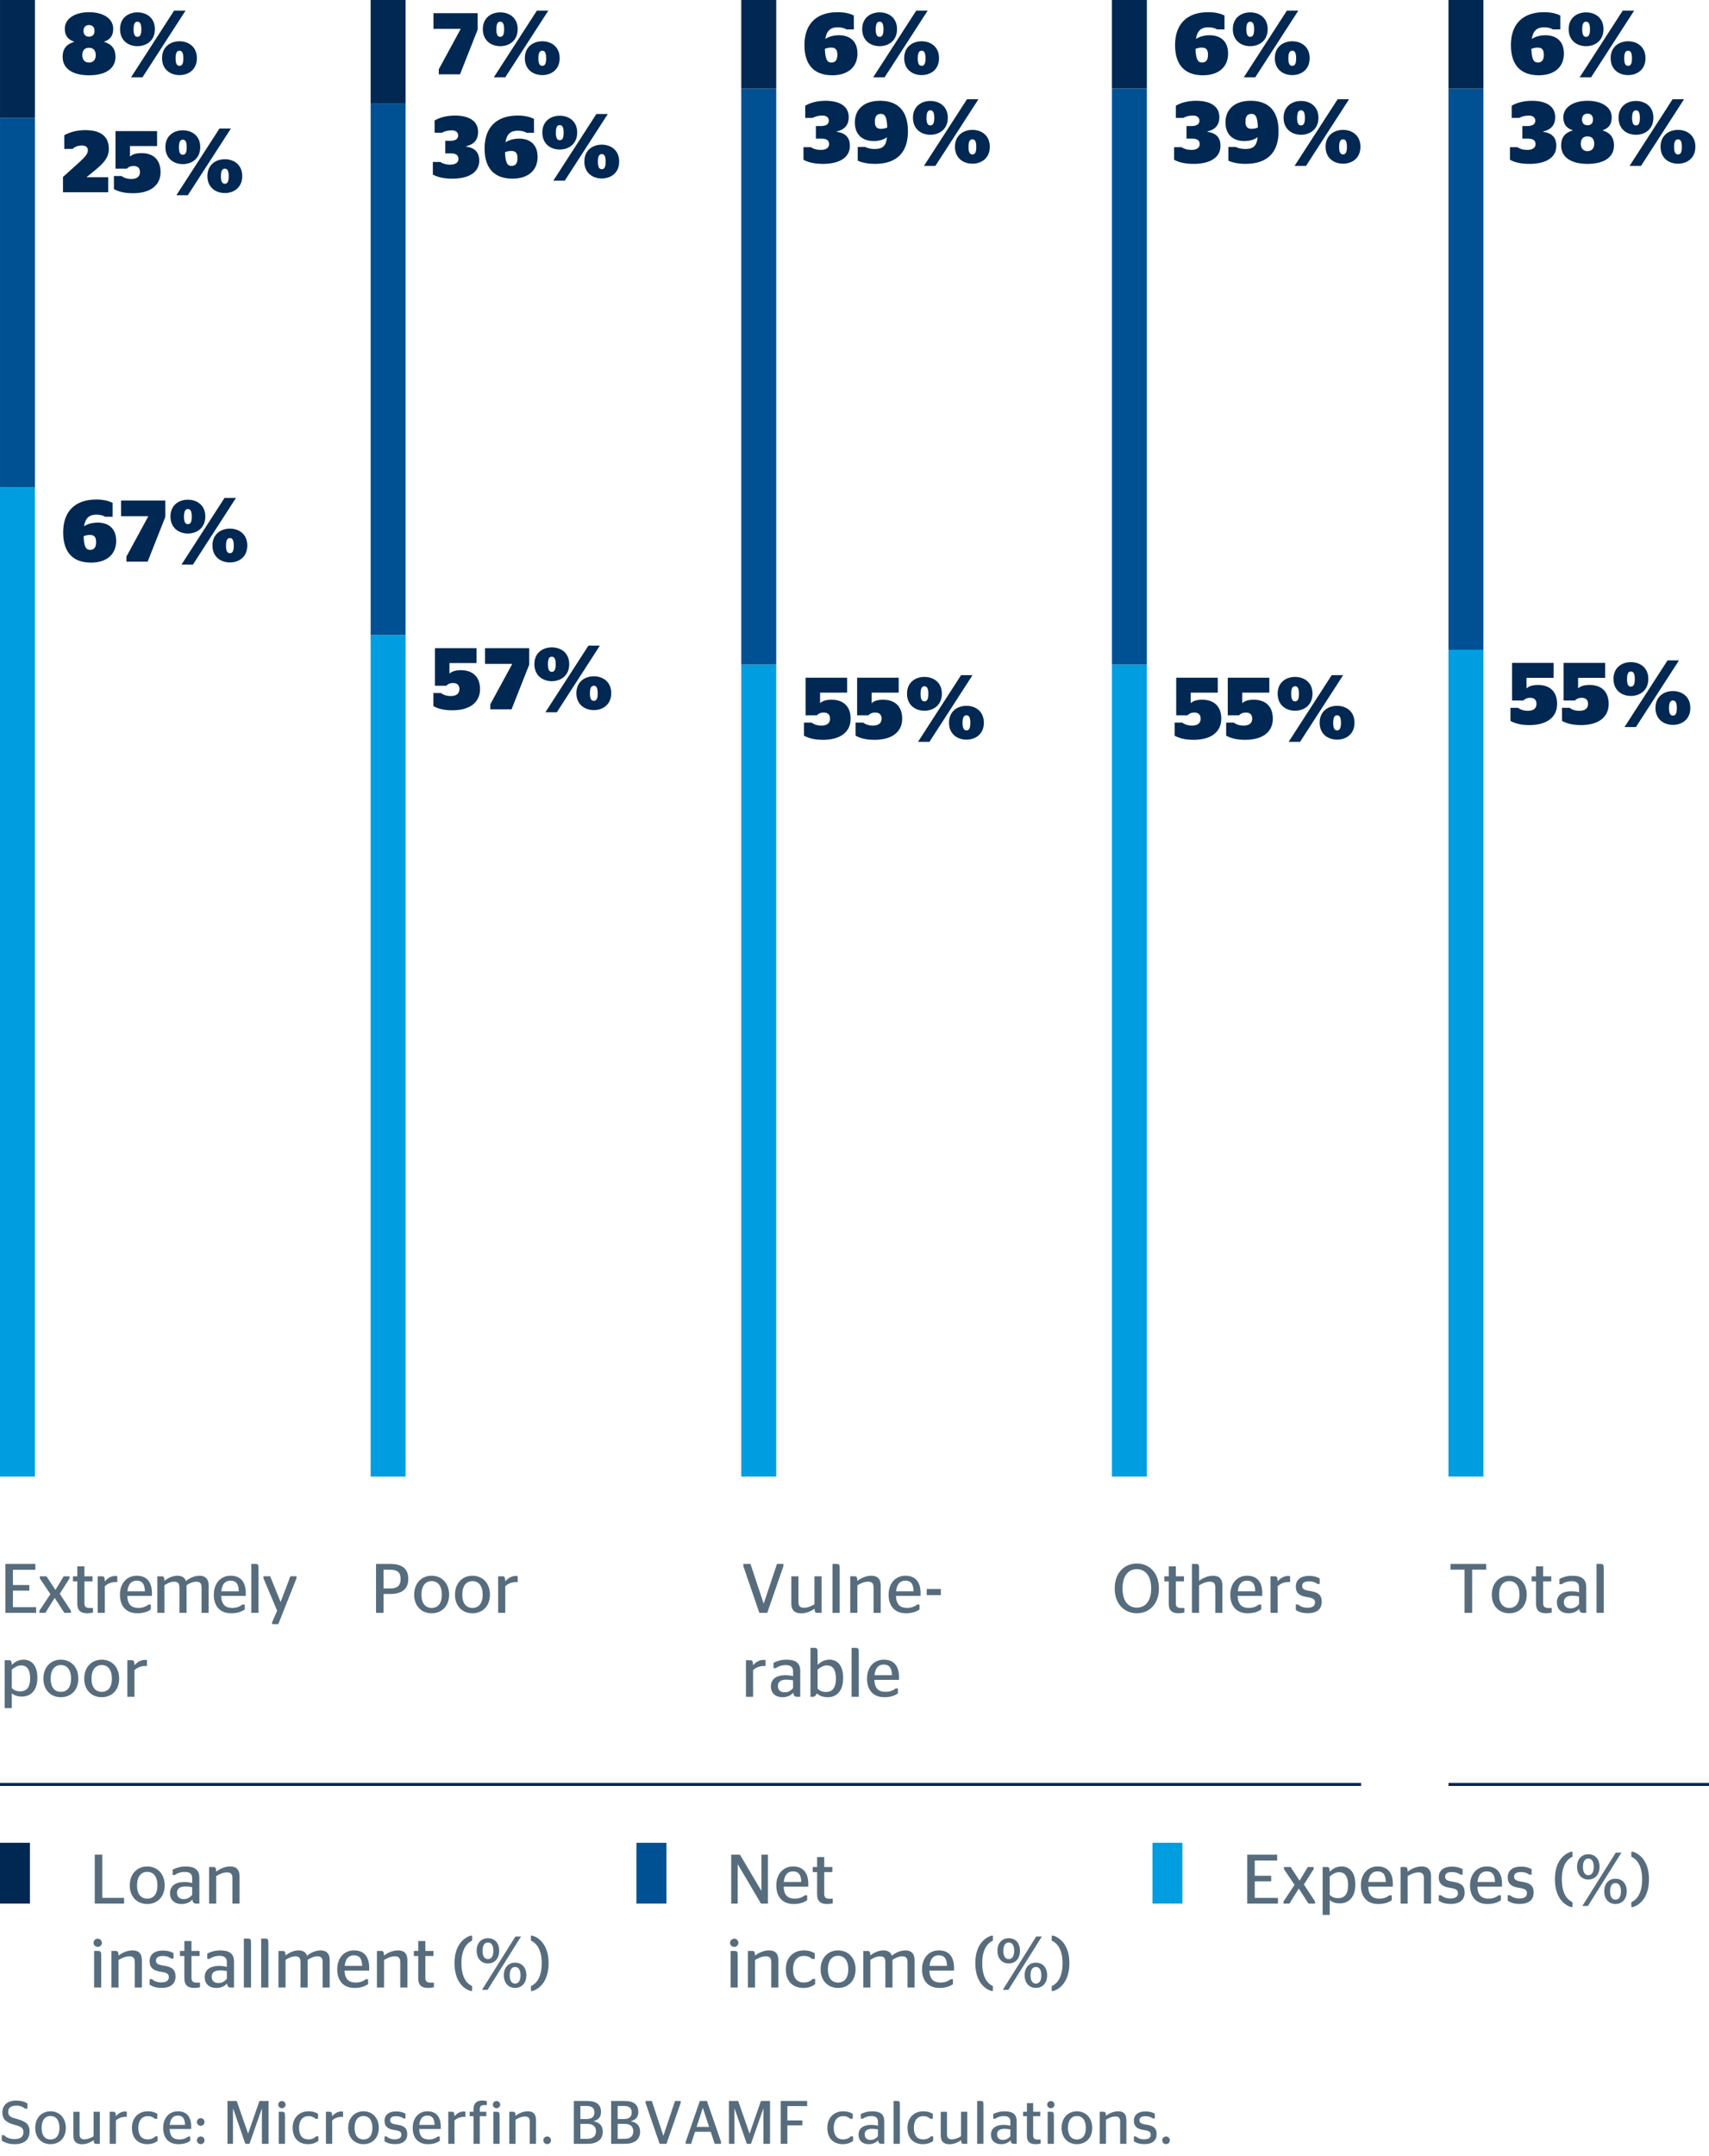 <?xml version="1.0" encoding="utf-8"?>
<!-- Generator: Adobe Illustrator 19.2.1, SVG Export Plug-In . SVG Version: 6.00 Build 0)  -->
<svg version="1.1" id="Layer_1" xmlns="http://www.w3.org/2000/svg" xmlns:xlink="http://www.w3.org/1999/xlink" x="0px" y="0px"
	 viewBox="0 0 195.591 246.614" style="enable-background:new 0 0 195.591 246.614;" xml:space="preserve">
<style type="text/css">
	.st0{fill:#009EE0;}
	.st1{fill:#005193;}
	.st2{fill:#002852;}
	.st3{fill:#576D7E;}
	.st4{fill:none;stroke:#002852;stroke-width:0.35;}
</style>
<rect x="0.001" y="55.741" class="st0" width="4" height="113.147"/>
<rect x="0.001" y="13.489" class="st1" width="4" height="42.252"/>
<rect x="0.001" class="st2" width="4" height="13.489"/>
<g>
	<path class="st2" d="M7.169,6.512c0-0.89,0.39-1.438,1.299-1.719V4.753
		C7.739,4.513,7.419,4.033,7.419,3.284c0-1.17,1.169-1.89,2.769-1.89
		c1.609,0,2.768,0.72,2.768,1.89c0,0.749-0.29,1.229-1.019,1.469v0.04
		c0.889,0.28,1.279,0.829,1.279,1.719c0,1.29-1.07,2.1-3.028,2.1
		C8.238,8.611,7.169,7.802,7.169,6.512z M10.957,6.302c0-0.479-0.23-0.839-0.77-0.839
		c-0.54,0-0.77,0.359-0.77,0.839c0,0.48,0.23,0.85,0.77,0.85
		C10.727,7.151,10.957,6.782,10.957,6.302z M10.817,3.534c0-0.4-0.22-0.67-0.629-0.67
		c-0.41,0-0.63,0.27-0.63,0.67c0,0.409,0.22,0.659,0.63,0.659
		C10.597,4.193,10.817,3.943,10.817,3.534z"/>
	<path class="st2" d="M13.739,3.334c0-1.31,0.969-1.919,1.989-1.919c1.03,0,1.999,0.609,1.999,1.919
		c0,1.319-0.969,1.949-1.999,1.949C14.708,5.283,13.739,4.653,13.739,3.334z M19.925,1.215h1.31
		L16.307,8.841H14.998L19.925,1.215z M16.177,3.353c0-0.629-0.15-0.869-0.45-0.869
		c-0.28,0-0.439,0.24-0.439,0.869c0,0.63,0.16,0.859,0.439,0.859
		C16.027,4.213,16.177,3.983,16.177,3.353z M18.546,6.652c0-1.31,0.97-1.93,1.999-1.93
		c1.02,0,1.989,0.62,1.989,1.93c0,1.319-0.969,1.938-1.989,1.938
		C19.516,8.591,18.546,7.972,18.546,6.652z M20.985,6.672c0-0.63-0.15-0.869-0.44-0.869
		c-0.29,0-0.45,0.239-0.45,0.869s0.16,0.859,0.45,0.859C20.835,7.531,20.985,7.302,20.985,6.672
		z"/>
</g>
<g>
	<path class="st2" d="M12.386,21.99H7.209v-1.749l1.909-1.719c0.65-0.6,0.939-0.95,0.939-1.34
		c0-0.329-0.229-0.539-0.709-0.539c-0.47,0-0.81,0.18-1.049,0.39H7.359v-1.569
		c0.54-0.3,1.339-0.58,2.398-0.58c1.709,0,2.699,0.66,2.699,2.159
		c0,0.979-0.59,1.619-1.579,2.429l-0.979,0.8h2.489V21.99z"/>
	<path class="st2" d="M15.227,22.101c-1.02,0-1.639-0.181-2.189-0.47v-1.5h0.87
		c0.24,0.181,0.59,0.34,1.12,0.34c0.66,0,0.989-0.289,0.989-0.789
		c0-0.49-0.29-0.7-0.72-0.7c-0.41,0-0.64,0.16-0.779,0.311h-1.299v-4.298h4.757v1.709h-3.098
		v1.18h0.03c0.24-0.21,0.61-0.37,1.29-0.37c1.239,0,2.179,0.659,2.179,2.179
		C18.376,21.19,17.216,22.101,15.227,22.101z"/>
	<path class="st2" d="M18.929,16.823c0-1.31,0.969-1.919,1.989-1.919c1.03,0,1.999,0.609,1.999,1.919
		c0,1.319-0.969,1.949-1.999,1.949C19.898,18.772,18.929,18.143,18.929,16.823z M25.115,14.704h1.31
		l-4.928,7.626h-1.309L25.115,14.704z M21.367,16.843c0-0.629-0.15-0.869-0.45-0.869
		c-0.28,0-0.439,0.24-0.439,0.869c0,0.63,0.16,0.859,0.439,0.859
		C21.217,17.702,21.367,17.473,21.367,16.843z M23.736,20.142c0-1.31,0.97-1.93,1.999-1.93
		c1.02,0,1.989,0.62,1.989,1.93c0,1.319-0.969,1.938-1.989,1.938
		C24.706,22.08,23.736,21.461,23.736,20.142z M26.175,20.161c0-0.63-0.15-0.869-0.44-0.869
		c-0.29,0-0.45,0.239-0.45,0.869s0.16,0.859,0.45,0.859
		C26.025,21.02,26.175,20.791,26.175,20.161z"/>
</g>
<g>
	<path class="st2" d="M7.229,60.893c0-2.389,1.349-3.758,3.788-3.758c0.89,0,1.469,0.182,1.869,0.381
		v1.59h-0.839c-0.21-0.121-0.53-0.24-1.02-0.24c-0.81,0-1.27,0.389-1.409,1.338
		c0.419-0.299,1-0.43,1.569-0.43c1.24,0,2.109,0.68,2.109,2.09
		c0,1.529-1.069,2.488-2.878,2.488C8.498,64.352,7.229,63.332,7.229,60.893z M9.567,61.334
		c0.05,1.248,0.29,1.559,0.74,1.559c0.5,0,0.69-0.32,0.69-0.9
		c0-0.578-0.22-0.809-0.72-0.809C10.007,61.184,9.748,61.254,9.567,61.334z"/>
	<path class="st2" d="M14.469,63.662l2.488-4.578V59.045h-3.098v-1.799h5.057v1.889l-2.019,5.107h-2.428
		V63.662z"/>
	<path class="st2" d="M19.509,59.074c0-1.309,0.969-1.918,1.989-1.918c1.03,0,1.999,0.609,1.999,1.918
		c0,1.32-0.969,1.949-1.999,1.949C20.478,61.023,19.509,60.395,19.509,59.074z M25.695,56.955h1.31
		l-4.928,7.627h-1.309L25.695,56.955z M21.947,59.094c0-0.629-0.15-0.869-0.45-0.869
		c-0.28,0-0.439,0.24-0.439,0.869c0,0.631,0.16,0.859,0.439,0.859
		C21.797,59.953,21.947,59.725,21.947,59.094z M24.316,62.393c0-1.309,0.97-1.93,1.999-1.93
		c1.02,0,1.989,0.621,1.989,1.93c0,1.32-0.969,1.939-1.989,1.939
		C25.286,64.332,24.316,63.713,24.316,62.393z M26.755,62.412c0-0.629-0.15-0.869-0.44-0.869
		c-0.29,0-0.45,0.24-0.45,0.869c0,0.631,0.16,0.859,0.45,0.859
		C26.605,63.271,26.755,63.043,26.755,62.412z"/>
</g>
<g>
	<rect x="42.419" y="72.632" class="st0" width="4" height="96.256"/>
	<rect x="42.419" y="11.823" class="st1" width="4" height="60.809"/>
	<rect x="42.419" class="st2" width="4" height="11.823"/>
	<g>
		<path class="st2" d="M50.219,7.921l2.488-4.577V3.304h-3.098V1.505h5.057v1.889l-2.019,5.107h-2.428
			V7.921z"/>
		<path class="st2" d="M55.259,3.334c0-1.31,0.969-1.919,1.989-1.919c1.03,0,1.999,0.609,1.999,1.919
			c0,1.319-0.969,1.949-1.999,1.949C56.228,5.283,55.259,4.653,55.259,3.334z M61.445,1.215h1.31
			L57.827,8.841h-1.309L61.445,1.215z M57.697,3.353c0-0.629-0.15-0.869-0.45-0.869
			c-0.28,0-0.439,0.24-0.439,0.869c0,0.63,0.16,0.859,0.439,0.859
			C57.547,4.213,57.697,3.983,57.697,3.353z M60.066,6.652c0-1.31,0.97-1.93,1.999-1.93
			c1.02,0,1.989,0.62,1.989,1.93c0,1.319-0.969,1.938-1.989,1.938
			C61.036,8.591,60.066,7.972,60.066,6.652z M62.505,6.672c0-0.63-0.15-0.869-0.44-0.869
			c-0.29,0-0.45,0.239-0.45,0.869s0.16,0.859,0.45,0.859
			C62.355,7.531,62.505,7.302,62.505,6.672z"/>
	</g>
	<g>
		<path class="st2" d="M49.539,19.965v-1.439h0.869c0.22,0.17,0.61,0.309,1.129,0.309
			c0.53,0,0.93-0.209,0.93-0.648s-0.27-0.641-0.879-0.641h-0.63v-1.439h0.57
			c0.62,0,0.91-0.229,0.91-0.609c0-0.369-0.27-0.59-0.75-0.59c-0.47,0-0.859,0.131-1.099,0.27
			h-0.85v-1.398c0.56-0.33,1.349-0.561,2.329-0.561c1.549,0,2.648,0.58,2.648,1.869
			c0,0.939-0.5,1.43-1.369,1.641v0.039c1,0.141,1.5,0.66,1.5,1.6
			c0.01,1.309-1.149,2.068-3.068,2.068C50.658,20.434,50.029,20.225,49.539,19.965z"/>
		<path class="st2" d="M55.459,16.975c0-2.389,1.349-3.758,3.788-3.758c0.89,0,1.469,0.182,1.869,0.381
			v1.59h-0.839c-0.21-0.121-0.53-0.24-1.02-0.24c-0.81,0-1.27,0.389-1.409,1.338
			c0.42-0.299,1-0.43,1.569-0.43c1.24,0,2.109,0.68,2.109,2.09
			c0,1.529-1.069,2.488-2.878,2.488C56.728,20.434,55.459,19.414,55.459,16.975z M57.797,17.416
			c0.05,1.248,0.29,1.559,0.74,1.559c0.5,0,0.689-0.32,0.689-0.9
			c0-0.578-0.22-0.809-0.719-0.809C58.237,17.266,57.977,17.336,57.797,17.416z"/>
		<path class="st2" d="M62.069,15.156c0-1.309,0.969-1.918,1.989-1.918c1.03,0,1.999,0.609,1.999,1.918
			c0,1.32-0.969,1.949-1.999,1.949C63.038,17.105,62.069,16.477,62.069,15.156z M68.255,13.037h1.31
			l-4.928,7.627h-1.309L68.255,13.037z M64.507,15.176c0-0.629-0.15-0.869-0.45-0.869
			c-0.28,0-0.439,0.24-0.439,0.869c0,0.631,0.16,0.859,0.439,0.859
			C64.357,16.035,64.507,15.807,64.507,15.176z M66.876,18.475c0-1.309,0.97-1.93,1.999-1.93
			c1.02,0,1.989,0.621,1.989,1.93c0,1.32-0.969,1.939-1.989,1.939
			C67.846,20.414,66.876,19.795,66.876,18.475z M69.315,18.494c0-0.629-0.15-0.869-0.44-0.869
			c-0.29,0-0.45,0.24-0.45,0.869c0,0.631,0.16,0.859,0.45,0.859
			C69.165,19.354,69.315,19.125,69.315,18.494z"/>
	</g>
	<g>
		<path class="st2" d="M51.788,81.242c-1.02,0-1.639-0.182-2.189-0.471v-1.5h0.87
			c0.24,0.182,0.59,0.34,1.12,0.34c0.66,0,0.989-0.289,0.989-0.789
			c0-0.49-0.29-0.699-0.72-0.699c-0.41,0-0.64,0.16-0.779,0.311h-1.299v-4.299h4.757v1.709
			h-3.098v1.18h0.03c0.24-0.209,0.61-0.369,1.29-0.369c1.239,0,2.179,0.658,2.179,2.178
			C54.936,80.332,53.776,81.242,51.788,81.242z"/>
		<path class="st2" d="M56.118,80.551l2.489-4.576v-0.041h-3.098v-1.799h5.057v1.889l-2.019,5.107h-2.429
			V80.551z"/>
		<path class="st2" d="M61.159,75.965c0-1.311,0.969-1.92,1.989-1.92c1.03,0,1.999,0.609,1.999,1.92
			c0,1.318-0.969,1.949-1.999,1.949C62.128,77.914,61.159,77.283,61.159,75.965z M67.345,73.846h1.31
			l-4.928,7.625h-1.309L67.345,73.846z M63.597,75.984c0-0.629-0.15-0.869-0.45-0.869
			c-0.28,0-0.439,0.24-0.439,0.869s0.16,0.859,0.439,0.859
			C63.447,76.844,63.597,76.613,63.597,75.984z M65.966,79.283c0-1.311,0.97-1.93,1.999-1.93
			c1.02,0,1.989,0.619,1.989,1.93c0,1.318-0.969,1.938-1.989,1.938
			C66.936,81.221,65.966,80.602,65.966,79.283z M68.405,79.303c0-0.631-0.15-0.869-0.44-0.869
			c-0.29,0-0.45,0.238-0.45,0.869c0,0.629,0.16,0.859,0.45,0.859
			C68.255,80.162,68.405,79.932,68.405,79.303z"/>
	</g>
</g>
<g>
	<g>
		<path class="st2" d="M92.066,5.151c0-2.389,1.349-3.758,3.788-3.758c0.89,0,1.469,0.181,1.869,0.38
			v1.59h-0.839c-0.21-0.12-0.53-0.24-1.02-0.24c-0.81,0-1.27,0.39-1.409,1.339
			c0.419-0.3,1-0.43,1.569-0.43c1.24,0,2.109,0.68,2.109,2.089
			c0,1.529-1.069,2.489-2.878,2.489C93.335,8.61,92.066,7.591,92.066,5.151z M94.404,5.592
			c0.05,1.249,0.29,1.559,0.74,1.559c0.5,0,0.69-0.319,0.69-0.899
			c0-0.579-0.22-0.81-0.72-0.81C94.844,5.441,94.584,5.512,94.404,5.592z"/>
		<path class="st2" d="M98.676,3.333c0-1.31,0.969-1.919,1.989-1.919c1.03,0,1.999,0.609,1.999,1.919
			c0,1.319-0.969,1.949-1.999,1.949C99.645,5.282,98.676,4.652,98.676,3.333z M104.862,1.214h1.31
			l-4.928,7.626h-1.309L104.862,1.214z M101.114,3.353c0-0.629-0.15-0.869-0.45-0.869
			c-0.28,0-0.439,0.24-0.439,0.869c0,0.63,0.16,0.859,0.439,0.859
			C100.964,4.212,101.114,3.982,101.114,3.353z M103.483,6.651c0-1.31,0.97-1.93,1.999-1.93
			c1.02,0,1.989,0.62,1.989,1.93c0,1.319-0.969,1.938-1.989,1.938
			C104.453,8.59,103.483,7.971,103.483,6.651z M105.922,6.671c0-0.63-0.15-0.869-0.44-0.869
			c-0.29,0-0.45,0.239-0.45,0.869s0.16,0.859,0.45,0.859
			C105.772,7.53,105.922,7.301,105.922,6.671z"/>
	</g>
	<g>
		<path class="st2" d="M91.956,18.274v-1.439h0.869c0.22,0.17,0.61,0.31,1.129,0.31
			c0.53,0,0.93-0.21,0.93-0.649s-0.27-0.64-0.879-0.64h-0.63V14.416h0.57
			c0.62,0,0.91-0.229,0.91-0.609c0-0.37-0.27-0.59-0.75-0.59c-0.47,0-0.859,0.13-1.099,0.27
			h-0.85v-1.399c0.56-0.329,1.349-0.56,2.329-0.56c1.549,0,2.648,0.58,2.648,1.869
			c0,0.939-0.5,1.43-1.369,1.64v0.04c1,0.14,1.5,0.659,1.5,1.599
			c0.01,1.31-1.149,2.069-3.068,2.069C93.075,18.744,92.446,18.534,91.956,18.274z"/>
		<path class="st2" d="M98.165,18.384v-1.579h0.85c0.18,0.11,0.59,0.24,1.069,0.24
			c0.99,0,1.33-0.4,1.429-1.35c-0.419,0.31-0.979,0.439-1.509,0.439
			c-1.29,0-2.169-0.719-2.169-2.129c0-1.528,1.08-2.479,2.888-2.479
			c1.909,0,3.188,1.02,3.188,3.488c0,2.339-1.189,3.729-3.778,3.729
			C99.225,18.744,98.565,18.563,98.165,18.384z M101.544,14.586c-0.04-1.279-0.29-1.559-0.74-1.559
			c-0.5,0-0.68,0.329-0.68,0.889c0,0.59,0.22,0.82,0.72,0.82
			C101.114,14.736,101.364,14.666,101.544,14.586z"/>
		<path class="st2" d="M104.486,13.467c0-1.31,0.969-1.919,1.989-1.919c1.03,0,1.999,0.609,1.999,1.919
			c0,1.319-0.969,1.949-1.999,1.949C105.455,15.416,104.486,14.786,104.486,13.467z M110.672,11.348
			h1.31l-4.928,7.626h-1.309L110.672,11.348z M106.924,13.486c0-0.629-0.15-0.869-0.45-0.869
			c-0.28,0-0.439,0.24-0.439,0.869c0,0.63,0.16,0.859,0.439,0.859
			C106.774,14.346,106.924,14.116,106.924,13.486z M109.293,16.785c0-1.31,0.97-1.93,1.999-1.93
			c1.02,0,1.989,0.62,1.989,1.93c0,1.319-0.969,1.938-1.989,1.938
			C110.263,18.724,109.293,18.104,109.293,16.785z M111.732,16.805c0-0.63-0.15-0.869-0.44-0.869
			c-0.29,0-0.45,0.239-0.45,0.869s0.16,0.859,0.45,0.859
			C111.582,17.664,111.732,17.435,111.732,16.805z"/>
	</g>
	<rect x="84.837" y="76.01" class="st0" width="4" height="92.878"/>
	<rect x="84.837" y="10.134" class="st1" width="4" height="65.876"/>
	<rect x="84.837" class="st2" width="4" height="10.134"/>
	<g>
		<path class="st2" d="M94.205,84.62c-1.02,0-1.639-0.181-2.189-0.47v-1.5h0.87
			c0.24,0.181,0.59,0.34,1.12,0.34c0.66,0,0.989-0.289,0.989-0.789
			c0-0.49-0.29-0.7-0.72-0.7c-0.41,0-0.64,0.16-0.779,0.311h-1.299v-4.298h4.757v1.709h-3.098
			v1.18h0.03c0.24-0.21,0.61-0.37,1.29-0.37c1.239,0,2.179,0.659,2.179,2.179
			C97.353,83.71,96.193,84.62,94.205,84.62z"/>
		<path class="st2" d="M100.104,84.62c-1.02,0-1.639-0.181-2.189-0.47v-1.5h0.87
			c0.24,0.181,0.59,0.34,1.12,0.34c0.66,0,0.989-0.289,0.989-0.789
			c0-0.49-0.29-0.7-0.72-0.7c-0.41,0-0.64,0.16-0.779,0.311h-1.299v-4.298h4.757v1.709h-3.098
			v1.18h0.03c0.24-0.21,0.61-0.37,1.29-0.37c1.239,0,2.179,0.659,2.179,2.179
			C103.253,83.71,102.093,84.62,100.104,84.62z"/>
		<path class="st2" d="M103.806,79.343c0-1.31,0.969-1.919,1.989-1.919c1.03,0,1.999,0.609,1.999,1.919
			c0,1.319-0.969,1.949-1.999,1.949C104.775,81.292,103.806,80.662,103.806,79.343z M109.992,77.224
			h1.31l-4.928,7.626h-1.309L109.992,77.224z M106.244,79.362c0-0.629-0.15-0.869-0.45-0.869
			c-0.28,0-0.439,0.24-0.439,0.869c0,0.63,0.16,0.859,0.439,0.859
			C106.094,80.222,106.244,79.992,106.244,79.362z M108.613,82.661c0-1.31,0.97-1.93,1.999-1.93
			c1.02,0,1.989,0.62,1.989,1.93c0,1.319-0.969,1.938-1.989,1.938
			C109.582,84.6,108.613,83.98,108.613,82.661z M111.052,82.681c0-0.63-0.15-0.869-0.44-0.869
			c-0.29,0-0.45,0.239-0.45,0.869s0.16,0.859,0.45,0.859
			C110.902,83.54,111.052,83.311,111.052,82.681z"/>
	</g>
</g>
<g>
	<rect x="127.255" y="76.01" class="st0" width="4" height="92.878"/>
	<rect x="127.255" class="st2" width="4" height="10.134"/>
	<g>
		<path class="st2" d="M134.484,5.152c0-2.389,1.349-3.758,3.788-3.758c0.89,0,1.469,0.181,1.869,0.38
			v1.59h-0.839c-0.21-0.12-0.53-0.24-1.02-0.24c-0.81,0-1.27,0.39-1.409,1.339
			c0.419-0.3,1-0.43,1.569-0.43c1.24,0,2.109,0.68,2.109,2.089
			c0,1.529-1.069,2.489-2.878,2.489C135.753,8.611,134.484,7.592,134.484,5.152z M136.822,5.593
			c0.05,1.249,0.29,1.559,0.74,1.559c0.5,0,0.69-0.319,0.69-0.899
			c0-0.579-0.22-0.81-0.72-0.81C137.262,5.442,137.002,5.513,136.822,5.593z"/>
		<path class="st2" d="M141.094,3.334c0-1.31,0.969-1.919,1.989-1.919c1.03,0,1.999,0.609,1.999,1.919
			c0,1.319-0.969,1.949-1.999,1.949C142.063,5.283,141.094,4.653,141.094,3.334z M147.28,1.215h1.31
			l-4.928,7.626h-1.309L147.28,1.215z M143.532,3.353c0-0.629-0.15-0.869-0.45-0.869
			c-0.28,0-0.439,0.24-0.439,0.869c0,0.63,0.16,0.859,0.439,0.859
			C143.382,4.213,143.532,3.983,143.532,3.353z M145.901,6.652c0-1.31,0.97-1.93,1.999-1.93
			c1.02,0,1.989,0.62,1.989,1.93c0,1.319-0.969,1.938-1.989,1.938
			C146.871,8.591,145.901,7.972,145.901,6.652z M148.34,6.672c0-0.63-0.15-0.869-0.44-0.869
			c-0.29,0-0.45,0.239-0.45,0.869s0.16,0.859,0.45,0.859
			C148.19,7.531,148.34,7.302,148.34,6.672z"/>
	</g>
	<g>
		<path class="st2" d="M134.374,18.274v-1.439h0.869c0.22,0.17,0.61,0.31,1.129,0.31
			c0.53,0,0.93-0.21,0.93-0.649s-0.27-0.64-0.879-0.64h-0.63V14.416h0.57
			c0.62,0,0.91-0.229,0.91-0.609c0-0.37-0.27-0.59-0.75-0.59c-0.47,0-0.859,0.13-1.099,0.27
			h-0.85v-1.399c0.56-0.329,1.349-0.56,2.329-0.56c1.549,0,2.648,0.58,2.648,1.869
			c0,0.939-0.5,1.43-1.369,1.64v0.04c1,0.14,1.5,0.659,1.5,1.599
			c0.01,1.31-1.149,2.069-3.068,2.069C135.493,18.744,134.864,18.534,134.374,18.274z"/>
		<path class="st2" d="M140.583,18.384v-1.579h0.85c0.18,0.11,0.59,0.24,1.069,0.24
			c0.99,0,1.33-0.4,1.429-1.35c-0.419,0.31-0.979,0.439-1.509,0.439
			c-1.29,0-2.169-0.719-2.169-2.129c0-1.528,1.08-2.479,2.888-2.479
			c1.909,0,3.188,1.02,3.188,3.488c0,2.339-1.189,3.729-3.778,3.729
			C141.643,18.744,140.983,18.563,140.583,18.384z M143.962,14.586
			c-0.04-1.279-0.29-1.559-0.74-1.559c-0.5,0-0.68,0.329-0.68,0.889
			c0,0.59,0.22,0.82,0.72,0.82C143.532,14.736,143.782,14.666,143.962,14.586z"/>
		<path class="st2" d="M146.904,13.467c0-1.31,0.969-1.919,1.989-1.919c1.03,0,1.999,0.609,1.999,1.919
			c0,1.319-0.969,1.949-1.999,1.949C147.873,15.416,146.904,14.786,146.904,13.467z M153.09,11.348h1.31
			l-4.928,7.626h-1.309L153.09,11.348z M149.342,13.486c0-0.629-0.15-0.869-0.45-0.869
			c-0.28,0-0.439,0.24-0.439,0.869c0,0.63,0.16,0.859,0.439,0.859
			C149.192,14.346,149.342,14.116,149.342,13.486z M151.711,16.785c0-1.31,0.97-1.93,1.999-1.93
			c1.02,0,1.989,0.62,1.989,1.93c0,1.319-0.969,1.938-1.989,1.938
			C152.681,18.724,151.711,18.104,151.711,16.785z M154.15,16.805c0-0.63-0.15-0.869-0.44-0.869
			c-0.29,0-0.45,0.239-0.45,0.869s0.16,0.859,0.45,0.859
			C154,17.664,154.15,17.435,154.15,16.805z"/>
	</g>
	<rect x="127.255" y="10.134" class="st1" width="4" height="65.876"/>
	<g>
		<path class="st2" d="M136.623,84.62c-1.02,0-1.639-0.181-2.189-0.47v-1.5h0.87
			c0.24,0.181,0.59,0.34,1.12,0.34c0.66,0,0.989-0.289,0.989-0.789
			c0-0.49-0.29-0.7-0.72-0.7c-0.41,0-0.64,0.16-0.779,0.311h-1.299v-4.298h4.757v1.709h-3.098
			v1.18h0.03c0.24-0.21,0.61-0.37,1.29-0.37c1.239,0,2.179,0.659,2.179,2.179
			C139.771,83.71,138.611,84.62,136.623,84.62z"/>
		<path class="st2" d="M142.522,84.62c-1.02,0-1.639-0.181-2.189-0.47v-1.5h0.87
			c0.24,0.181,0.59,0.34,1.12,0.34c0.66,0,0.989-0.289,0.989-0.789
			c0-0.49-0.29-0.7-0.72-0.7c-0.41,0-0.64,0.16-0.779,0.311h-1.299v-4.298h4.757v1.709h-3.098
			v1.18h0.03c0.24-0.21,0.61-0.37,1.29-0.37c1.239,0,2.179,0.659,2.179,2.179
			C145.671,83.71,144.511,84.62,142.522,84.62z"/>
		<path class="st2" d="M146.224,79.343c0-1.31,0.969-1.919,1.989-1.919c1.03,0,1.999,0.609,1.999,1.919
			c0,1.319-0.969,1.949-1.999,1.949C147.193,81.292,146.224,80.662,146.224,79.343z M152.41,77.224
			h1.31l-4.928,7.626h-1.309L152.41,77.224z M148.662,79.362c0-0.629-0.15-0.869-0.45-0.869
			c-0.28,0-0.439,0.24-0.439,0.869c0,0.63,0.16,0.859,0.439,0.859
			C148.512,80.222,148.662,79.992,148.662,79.362z M151.031,82.661c0-1.31,0.97-1.93,1.999-1.93
			c1.02,0,1.989,0.62,1.989,1.93c0,1.319-0.969,1.938-1.989,1.938
			C152,84.6,151.031,83.98,151.031,82.661z M153.47,82.681c0-0.63-0.15-0.869-0.44-0.869
			c-0.29,0-0.45,0.239-0.45,0.869s0.16,0.859,0.45,0.859
			C153.32,83.54,153.47,83.311,153.47,82.681z"/>
	</g>
</g>
<g>
	<rect x="165.773" y="74.321" class="st0" width="4" height="94.566"/>
	<rect x="165.773" y="10.135" class="st1" width="4" height="64.187"/>
	<rect x="165.773" class="st2" width="4" height="10.135"/>
	<g>
		<path class="st2" d="M172.919,5.152c0-2.389,1.349-3.758,3.788-3.758c0.89,0,1.469,0.181,1.869,0.38
			v1.59h-0.839c-0.21-0.12-0.53-0.24-1.02-0.24c-0.81,0-1.27,0.39-1.409,1.339
			c0.419-0.3,1-0.43,1.569-0.43c1.24,0,2.109,0.68,2.109,2.089
			c0,1.529-1.069,2.489-2.878,2.489C174.188,8.611,172.919,7.592,172.919,5.152z M175.258,5.593
			c0.05,1.249,0.29,1.559,0.74,1.559c0.5,0,0.69-0.319,0.69-0.899
			c0-0.579-0.22-0.81-0.72-0.81C175.698,5.442,175.438,5.513,175.258,5.593z"/>
		<path class="st2" d="M179.529,3.334c0-1.31,0.969-1.919,1.989-1.919c1.03,0,1.999,0.609,1.999,1.919
			c0,1.319-0.969,1.949-1.999,1.949C180.498,5.283,179.529,4.653,179.529,3.334z M185.716,1.215h1.31
			l-4.928,7.626h-1.309L185.716,1.215z M181.968,3.353c0-0.629-0.15-0.869-0.45-0.869
			c-0.28,0-0.439,0.24-0.439,0.869c0,0.63,0.16,0.859,0.439,0.859
			C181.818,4.213,181.968,3.983,181.968,3.353z M184.336,6.652c0-1.31,0.97-1.93,1.999-1.93
			c1.02,0,1.989,0.62,1.989,1.93c0,1.319-0.969,1.938-1.989,1.938
			C185.306,8.591,184.336,7.972,184.336,6.652z M186.775,6.672c0-0.63-0.15-0.869-0.44-0.869
			c-0.29,0-0.45,0.239-0.45,0.869s0.16,0.859,0.45,0.859
			C186.625,7.531,186.775,7.302,186.775,6.672z"/>
	</g>
	<g>
		<path class="st2" d="M172.81,18.275v-1.439h0.869c0.22,0.17,0.61,0.31,1.129,0.31
			c0.53,0,0.93-0.21,0.93-0.649s-0.27-0.64-0.879-0.64h-0.63v-1.439h0.57
			c0.62,0,0.91-0.229,0.91-0.609c0-0.37-0.27-0.59-0.75-0.59c-0.47,0-0.859,0.13-1.099,0.27
			h-0.85v-1.399c0.56-0.329,1.349-0.56,2.329-0.56c1.549,0,2.648,0.58,2.648,1.869
			c0,0.939-0.5,1.43-1.369,1.64v0.04c1,0.14,1.5,0.659,1.5,1.599
			c0.01,1.31-1.149,2.069-3.068,2.069C173.929,18.745,173.299,18.535,172.81,18.275z"/>
		<path class="st2" d="M178.669,16.645c0-0.89,0.39-1.438,1.299-1.719V14.887
			c-0.729-0.24-1.049-0.72-1.049-1.469c0-1.17,1.169-1.89,2.769-1.89
			c1.609,0,2.768,0.72,2.768,1.89c0,0.749-0.29,1.229-1.019,1.469v0.04
			c0.889,0.28,1.279,0.829,1.279,1.719c0,1.29-1.07,2.1-3.028,2.1
			C179.739,18.745,178.669,17.936,178.669,16.645z M182.457,16.436c0-0.479-0.23-0.839-0.77-0.839
			c-0.54,0-0.77,0.359-0.77,0.839c0,0.48,0.23,0.85,0.77,0.85
			C182.227,17.285,182.457,16.916,182.457,16.436z M182.317,13.668c0-0.4-0.22-0.67-0.629-0.67
			c-0.41,0-0.63,0.27-0.63,0.67c0,0.409,0.22,0.659,0.63,0.659
			C182.098,14.327,182.317,14.077,182.317,13.668z"/>
		<path class="st2" d="M185.239,13.468c0-1.31,0.969-1.919,1.989-1.919c1.03,0,1.999,0.609,1.999,1.919
			c0,1.319-0.969,1.949-1.999,1.949C186.208,15.417,185.239,14.787,185.239,13.468z M191.426,11.349
			h1.31l-4.928,7.626h-1.309L191.426,11.349z M187.678,13.487c0-0.629-0.15-0.869-0.45-0.869
			c-0.28,0-0.439,0.24-0.439,0.869c0,0.63,0.16,0.859,0.439,0.859
			C187.528,14.347,187.678,14.117,187.678,13.487z M190.046,16.786c0-1.31,0.97-1.93,1.999-1.93
			c1.02,0,1.989,0.62,1.989,1.93c0,1.319-0.969,1.938-1.989,1.938
			C191.016,18.725,190.046,18.105,190.046,16.786z M192.485,16.806c0-0.63-0.15-0.869-0.44-0.869
			c-0.29,0-0.45,0.239-0.45,0.869s0.16,0.859,0.45,0.859
			C192.335,17.665,192.485,17.436,192.485,16.806z"/>
	</g>
	<g>
		<path class="st2" d="M175.058,82.932c-1.02,0-1.639-0.182-2.189-0.471v-1.5h0.87
			c0.24,0.182,0.59,0.34,1.12,0.34c0.66,0,0.989-0.289,0.989-0.789
			c0-0.49-0.29-0.699-0.72-0.699c-0.41,0-0.64,0.16-0.779,0.311h-1.299V75.824h4.757v1.709
			h-3.098v1.18h0.03c0.24-0.209,0.61-0.369,1.29-0.369c1.239,0,2.179,0.658,2.179,2.178
			C178.207,82.021,177.047,82.932,175.058,82.932z"/>
		<path class="st2" d="M180.958,82.932c-1.02,0-1.639-0.182-2.189-0.471v-1.5h0.87
			c0.24,0.182,0.59,0.34,1.12,0.34c0.66,0,0.989-0.289,0.989-0.789
			c0-0.49-0.29-0.699-0.72-0.699c-0.41,0-0.64,0.16-0.779,0.311h-1.299V75.824h4.757v1.709
			h-3.098v1.18h0.03c0.24-0.209,0.61-0.369,1.29-0.369c1.239,0,2.179,0.658,2.179,2.178
			C184.106,82.021,182.947,82.932,180.958,82.932z"/>
		<path class="st2" d="M184.659,77.654c0-1.311,0.969-1.92,1.989-1.92c1.03,0,1.999,0.609,1.999,1.92
			c0,1.318-0.969,1.949-1.999,1.949C185.628,79.603,184.659,78.973,184.659,77.654z M190.846,75.535
			h1.31l-4.928,7.625h-1.309L190.846,75.535z M187.098,77.674c0-0.629-0.15-0.869-0.45-0.869
			c-0.28,0-0.439,0.24-0.439,0.869s0.16,0.859,0.439,0.859
			C186.948,78.533,187.098,78.303,187.098,77.674z M189.466,80.973c0-1.311,0.97-1.93,1.999-1.93
			c1.02,0,1.989,0.619,1.989,1.93c0,1.318-0.969,1.938-1.989,1.938
			C190.436,82.91,189.466,82.291,189.466,80.973z M191.905,80.992c0-0.631-0.15-0.869-0.44-0.869
			c-0.29,0-0.45,0.238-0.45,0.869c0,0.629,0.16,0.859,0.45,0.859
			C191.755,81.852,191.905,81.621,191.905,80.992z"/>
	</g>
</g>
<g>
	<path class="st3" d="M0.203,244.836v-0.616H0.469c0.224,0.238,0.595,0.448,1.205,0.448
		c0.637,0,1.009-0.26,1.009-0.792c0-0.609-0.498-0.693-1.114-0.868
		c-0.861-0.252-1.296-0.603-1.296-1.394c0-0.854,0.609-1.352,1.562-1.352
		c0.588,0,1.009,0.14,1.303,0.329v0.595H2.878c-0.252-0.203-0.553-0.343-1.016-0.343
		c-0.623,0-0.924,0.259-0.924,0.714c0,0.512,0.371,0.645,0.967,0.799
		c1.001,0.273,1.478,0.561,1.478,1.442c0,0.953-0.624,1.45-1.688,1.45
		C1.001,245.249,0.567,245.081,0.203,244.836z"/>
	<path class="st3" d="M4.032,243.386c0-1.169,0.756-1.897,1.751-1.897c0.994,0,1.751,0.729,1.751,1.897
		c0,1.163-0.757,1.863-1.751,1.863C4.789,245.249,4.032,244.549,4.032,243.386z M6.806,243.386
		c0-0.882-0.399-1.358-1.022-1.358c-0.617,0-1.023,0.477-1.023,1.358c0,0.883,0.406,1.324,1.023,1.324
		C6.406,244.71,6.806,244.269,6.806,243.386z"/>
	<path class="st3" d="M10.712,244.346v-2.802h0.714v3.663h-0.448c-0.168,0-0.238-0.056-0.259-0.413
		c-0.364,0.259-0.84,0.462-1.324,0.462c-0.574,0-1.001-0.238-1.001-0.98v-2.731h0.714v2.57
		c0,0.47,0.231,0.581,0.567,0.581C10.046,244.695,10.417,244.52,10.712,244.346z"/>
	<path class="st3" d="M13.266,242.531v2.676h-0.714v-3.663h0.448c0.175,0,0.252,0.077,0.266,0.504
		c0.245-0.279,0.595-0.539,1.051-0.539c0.084,0,0.154,0.015,0.196,0.028v0.588
		c0,0-0.133-0.007-0.161-0.007C13.854,242.118,13.497,242.328,13.266,242.531z"/>
	<path class="st3" d="M15.1,243.379c0-1.177,0.771-1.891,1.807-1.891c0.567,0,0.89,0.161,1.1,0.294
		v0.561h-0.294c-0.154-0.154-0.413-0.302-0.812-0.302c-0.63,0-1.072,0.477-1.072,1.338
		c0,0.883,0.414,1.324,1.058,1.324c0.477,0,0.735-0.183,0.89-0.351h0.266v0.519
		c-0.21,0.168-0.595,0.378-1.169,0.378C15.758,245.249,15.1,244.542,15.1,243.379z"/>
	<path class="st3" d="M19.412,243.512c0.035,0.869,0.427,1.198,1.113,1.198c0.469,0,0.791-0.154,1.016-0.336
		h0.231v0.497c-0.266,0.182-0.666,0.378-1.352,0.378c-1.121,0-1.744-0.714-1.744-1.863
		c0-1.169,0.721-1.897,1.674-1.897c0.966,0,1.534,0.567,1.534,1.771c0,0.099-0.007,0.225-0.007,0.252
		H19.412z M19.425,243.043h1.751c-0.014-0.792-0.322-1.064-0.826-1.064
		C19.873,241.978,19.502,242.266,19.425,243.043z"/>
	<path class="st3" d="M22.533,242.714c0-0.245,0.196-0.441,0.441-0.441c0.238,0,0.435,0.196,0.435,0.441
		s-0.196,0.434-0.435,0.434C22.729,243.147,22.533,242.959,22.533,242.714z M22.533,244.808
		c0-0.245,0.196-0.441,0.441-0.441c0.238,0,0.435,0.196,0.435,0.441s-0.196,0.435-0.435,0.435
		C22.729,245.242,22.533,245.053,22.533,244.808z"/>
	<path class="st3" d="M26.033,240.305h1.058l1.296,3.719h0.014l1.295-3.719h1.037v4.902h-0.756v-3.999
		h-0.021l-1.401,3.999h-0.476l-1.387-3.999h-0.028v3.999h-0.63V240.305z"/>
	<path class="st3" d="M31.843,240.731c0-0.231,0.196-0.42,0.42-0.42s0.42,0.188,0.42,0.42
		c0,0.225-0.196,0.406-0.42,0.406S31.843,240.956,31.843,240.731z M31.899,245.207v-3.663h0.399
		c0.28,0,0.315,0.084,0.315,0.547v3.116H31.899z"/>
	<path class="st3" d="M33.495,243.379c0-1.177,0.771-1.891,1.807-1.891c0.567,0,0.89,0.161,1.1,0.294
		v0.561h-0.294c-0.154-0.154-0.413-0.302-0.812-0.302c-0.63,0-1.072,0.477-1.072,1.338
		c0,0.883,0.414,1.324,1.058,1.324c0.477,0,0.735-0.183,0.89-0.351h0.266v0.519
		c-0.21,0.168-0.595,0.378-1.169,0.378C34.153,245.249,33.495,244.542,33.495,243.379z"/>
	<path class="st3" d="M38.017,242.531v2.676h-0.714v-3.663h0.448c0.175,0,0.252,0.077,0.266,0.504
		c0.245-0.279,0.595-0.539,1.051-0.539c0.084,0,0.154,0.015,0.196,0.028v0.588
		c0,0-0.133-0.007-0.161-0.007C38.605,242.118,38.248,242.328,38.017,242.531z"/>
	<path class="st3" d="M39.851,243.386c0-1.169,0.756-1.897,1.751-1.897c0.994,0,1.751,0.729,1.751,1.897
		c0,1.163-0.757,1.863-1.751,1.863C40.607,245.249,39.851,244.549,39.851,243.386z M42.624,243.386
		c0-0.882-0.399-1.358-1.022-1.358c-0.617,0-1.023,0.477-1.023,1.358c0,0.883,0.406,1.324,1.023,1.324
		C42.225,244.71,42.624,244.269,42.624,243.386z"/>
	<path class="st3" d="M44.009,244.92v-0.554h0.231c0.168,0.161,0.477,0.329,0.932,0.329
		c0.511,0,0.764-0.182,0.764-0.532c0-0.308-0.175-0.44-0.771-0.532
		c-0.743-0.104-1.156-0.378-1.156-1.058c0-0.693,0.511-1.071,1.317-1.071
		c0.518,0,0.834,0.119,1.079,0.259v0.547h-0.231c-0.175-0.141-0.441-0.26-0.84-0.26
		c-0.469,0-0.687,0.161-0.687,0.47c0,0.287,0.203,0.413,0.778,0.497
		c0.805,0.119,1.184,0.386,1.184,1.086c0,0.693-0.441,1.142-1.401,1.142
		C44.604,245.242,44.254,245.081,44.009,244.92z"/>
	<path class="st3" d="M47.971,243.512c0.035,0.869,0.427,1.198,1.113,1.198c0.469,0,0.791-0.154,1.016-0.336
		h0.231v0.497c-0.266,0.182-0.666,0.378-1.352,0.378c-1.121,0-1.744-0.714-1.744-1.863
		c0-1.169,0.721-1.897,1.674-1.897c0.966,0,1.534,0.567,1.534,1.771c0,0.099-0.007,0.225-0.007,0.252
		H47.971z M47.985,243.043h1.751c-0.014-0.792-0.322-1.064-0.826-1.064
		C48.433,241.978,48.062,242.266,47.985,243.043z"/>
	<path class="st3" d="M52.018,242.531v2.676h-0.714v-3.663h0.448c0.175,0,0.252,0.077,0.266,0.504
		c0.245-0.279,0.595-0.539,1.051-0.539c0.084,0,0.154,0.015,0.196,0.028v0.588
		c0,0-0.133-0.007-0.161-0.007C52.606,242.118,52.248,242.328,52.018,242.531z"/>
	<path class="st3" d="M53.753,241.544h0.441v-0.315c0-0.679,0.392-0.974,0.994-0.974
		c0.252,0,0.414,0.035,0.532,0.077v0.448h-0.308c-0.315,0-0.504,0.099-0.504,0.477v0.287h0.749v0.504
		h-0.749v3.159h-0.714v-3.159h-0.441V241.544z"/>
	<path class="st3" d="M56.406,240.731c0-0.231,0.196-0.42,0.42-0.42s0.42,0.188,0.42,0.42
		c0,0.225-0.196,0.406-0.42,0.406S56.406,240.956,56.406,240.731z M56.462,245.207v-3.663h0.399
		c0.28,0,0.315,0.084,0.315,0.547v3.116H56.462z"/>
	<path class="st3" d="M59.003,242.006c0.357-0.279,0.861-0.518,1.401-0.518
		c0.511,0,0.938,0.21,0.938,1.008v2.711h-0.714v-2.542c0-0.456-0.203-0.582-0.553-0.582
		c-0.399,0-0.771,0.189-1.072,0.364v2.76h-0.714v-3.663h0.448
		C58.913,241.544,58.989,241.621,59.003,242.006z"/>
	<path class="st3" d="M62.187,244.808c0-0.245,0.196-0.441,0.435-0.441c0.238,0,0.441,0.196,0.441,0.441
		s-0.203,0.435-0.441,0.435C62.384,245.242,62.187,245.053,62.187,244.808z"/>
	<path class="st3" d="M65.673,240.305h1.506c1.002,0,1.604,0.35,1.604,1.261c0,0.616-0.35,0.917-0.84,1.043
		v0.021c0.595,0.126,1.043,0.441,1.043,1.184c0,0.924-0.658,1.394-1.73,1.394h-1.583V240.305z
		 M67.151,242.37c0.539,0,0.875-0.217,0.875-0.756c0-0.532-0.336-0.735-0.869-0.735h-0.735v1.491
		H67.151z M67.235,244.633c0.603,0,0.974-0.287,0.974-0.854c0-0.574-0.371-0.854-1.001-0.854h-0.785
		v1.709H67.235z"/>
	<path class="st3" d="M69.944,240.305h1.506c1.002,0,1.604,0.35,1.604,1.261c0,0.616-0.35,0.917-0.84,1.043
		v0.021c0.595,0.126,1.043,0.441,1.043,1.184c0,0.924-0.658,1.394-1.73,1.394H69.944V240.305z
		 M71.422,242.37c0.539,0,0.875-0.217,0.875-0.756c0-0.532-0.336-0.735-0.869-0.735h-0.735v1.491
		H71.422z M71.506,244.633c0.603,0,0.974-0.287,0.974-0.854c0-0.574-0.371-0.854-1.001-0.854h-0.785
		v1.709H71.506z"/>
	<path class="st3" d="M73.885,240.535v-0.23h0.714l1.317,3.964h0.014l1.324-3.964h0.644v0.23
		l-1.618,4.672h-0.791L73.885,240.535z"/>
	<path class="st3" d="M78.477,244.976l1.618-4.671h0.812l1.611,4.671v0.231h-0.721l-0.456-1.373h-1.8
		l-0.441,1.373h-0.623V244.976z M79.724,243.274h1.429l-0.708-2.165h-0.014L79.724,243.274z"/>
	<path class="st3" d="M83.426,240.305h1.058l1.296,3.719h0.014l1.295-3.719h1.037v4.902h-0.756v-3.999
		h-0.021l-1.401,3.999h-0.476l-1.387-3.999h-0.028v3.999h-0.63V240.305z"/>
	<path class="st3" d="M89.355,245.207v-4.902h3.019v0.588h-2.262v1.639h1.716v0.567h-1.716v2.108H89.355z"/>
	<path class="st3" d="M94.689,243.379c0-1.177,0.77-1.891,1.807-1.891c0.567,0,0.89,0.161,1.1,0.294
		v0.561h-0.294c-0.154-0.154-0.413-0.302-0.812-0.302c-0.63,0-1.072,0.477-1.072,1.338
		c0,0.883,0.414,1.324,1.058,1.324c0.477,0,0.735-0.183,0.89-0.351h0.266v0.519
		c-0.21,0.168-0.595,0.378-1.169,0.378C95.347,245.249,94.689,244.542,94.689,243.379z"/>
	<path class="st3" d="M100.499,244.801c-0.273,0.294-0.602,0.448-1.092,0.448
		c-0.666,0-1.149-0.378-1.149-1.093c0-0.749,0.596-1.113,1.422-1.113c0.315,0,0.546,0.035,0.798,0.098
		v-0.483c0-0.434-0.252-0.623-0.735-0.623c-0.434,0-0.771,0.133-1.001,0.302h-0.224v-0.533
		c0.322-0.16,0.729-0.314,1.317-0.314c0.868,0,1.366,0.314,1.366,1.12v2.599h-0.28
		C100.64,245.207,100.541,245.13,100.499,244.801z M100.478,244.339v-0.777
		c-0.203-0.042-0.427-0.07-0.679-0.07c-0.49,0-0.84,0.182-0.84,0.623
		c0,0.455,0.287,0.645,0.679,0.645C100.023,244.759,100.269,244.577,100.478,244.339z"/>
	<path class="st3" d="M102.269,245.207v-4.902h0.399c0.28,0,0.322,0.069,0.322,0.476v4.427H102.269z"/>
	<path class="st3" d="M103.858,243.379c0-1.177,0.771-1.891,1.807-1.891c0.567,0,0.89,0.161,1.1,0.294
		v0.561h-0.294c-0.154-0.154-0.413-0.302-0.812-0.302c-0.63,0-1.072,0.477-1.072,1.338
		c0,0.883,0.414,1.324,1.058,1.324c0.477,0,0.735-0.183,0.89-0.351h0.266v0.519
		c-0.21,0.168-0.595,0.378-1.169,0.378C104.517,245.249,103.858,244.542,103.858,243.379z"/>
	<path class="st3" d="M109.985,244.346v-2.802h0.714v3.663h-0.448c-0.168,0-0.238-0.056-0.259-0.413
		c-0.364,0.259-0.84,0.462-1.324,0.462c-0.574,0-1.001-0.238-1.001-0.98v-2.731h0.714v2.57
		c0,0.47,0.231,0.581,0.567,0.581C109.319,244.695,109.69,244.52,109.985,244.346z"/>
	<path class="st3" d="M111.831,245.207v-4.902h0.399c0.28,0,0.322,0.069,0.322,0.476v4.427H111.831z"/>
	<path class="st3" d="M115.654,244.801c-0.273,0.294-0.602,0.448-1.092,0.448
		c-0.666,0-1.149-0.378-1.149-1.093c0-0.749,0.596-1.113,1.422-1.113c0.315,0,0.546,0.035,0.798,0.098
		v-0.483c0-0.434-0.252-0.623-0.735-0.623c-0.434,0-0.771,0.133-1.001,0.302h-0.224v-0.533
		c0.322-0.16,0.729-0.314,1.317-0.314c0.868,0,1.366,0.314,1.366,1.12v2.599h-0.28
		C115.794,245.207,115.696,245.13,115.654,244.801z M115.633,244.339v-0.777
		c-0.203-0.042-0.427-0.07-0.679-0.07c-0.49,0-0.84,0.182-0.84,0.623
		c0,0.455,0.287,0.645,0.679,0.645C115.178,244.759,115.423,244.577,115.633,244.339z"/>
	<path class="st3" d="M117.088,241.544h0.441v-0.994h0.714v0.994h0.812v0.504h-0.812v2.172
		c0,0.385,0.161,0.497,0.525,0.497h0.33v0.462c-0.133,0.035-0.336,0.07-0.582,0.07
		c-0.624,0-0.987-0.259-0.987-0.945v-2.256h-0.441V241.544z"/>
	<path class="st3" d="M119.846,240.731c0-0.231,0.196-0.42,0.42-0.42s0.42,0.188,0.42,0.42
		c0,0.225-0.196,0.406-0.42,0.406S119.846,240.956,119.846,240.731z M119.901,245.207v-3.663h0.399
		c0.28,0,0.315,0.084,0.315,0.547v3.116H119.901z"/>
	<path class="st3" d="M121.498,243.386c0-1.169,0.756-1.897,1.751-1.897c0.994,0,1.751,0.729,1.751,1.897
		c0,1.163-0.757,1.863-1.751,1.863C122.254,245.249,121.498,244.549,121.498,243.386z M124.271,243.386
		c0-0.882-0.399-1.358-1.022-1.358c-0.617,0-1.023,0.477-1.023,1.358c0,0.883,0.406,1.324,1.023,1.324
		C123.872,244.71,124.271,244.269,124.271,243.386z"/>
	<path class="st3" d="M126.573,242.006c0.357-0.279,0.861-0.518,1.401-0.518
		c0.511,0,0.938,0.21,0.938,1.008v2.711h-0.714v-2.542c0-0.456-0.203-0.582-0.553-0.582
		c-0.399,0-0.771,0.189-1.072,0.364v2.76h-0.714v-3.663h0.448
		C126.482,241.544,126.559,241.621,126.573,242.006z"/>
	<path class="st3" d="M129.771,244.92v-0.554h0.231c0.168,0.161,0.477,0.329,0.932,0.329
		c0.511,0,0.764-0.182,0.764-0.532c0-0.308-0.175-0.44-0.771-0.532
		c-0.743-0.104-1.156-0.378-1.156-1.058c0-0.693,0.511-1.071,1.317-1.071
		c0.518,0,0.834,0.119,1.079,0.259v0.547h-0.231c-0.175-0.141-0.441-0.26-0.84-0.26
		c-0.469,0-0.687,0.161-0.687,0.47c0,0.287,0.203,0.413,0.778,0.497
		c0.805,0.119,1.184,0.386,1.184,1.086c0,0.693-0.441,1.142-1.401,1.142
		C130.367,245.242,130.017,245.081,129.771,244.92z"/>
	<path class="st3" d="M133.013,244.808c0-0.245,0.196-0.441,0.435-0.441c0.238,0,0.441,0.196,0.441,0.441
		s-0.203,0.435-0.441,0.435C133.209,245.242,133.013,245.053,133.013,244.808z"/>
</g>
<g>
	<path class="st3" d="M43.034,178.881H44.665c1.288,0,2.063,0.495,2.063,1.703
		c0,1.207-0.768,1.734-2.079,1.734h-0.752v2.159h-0.863V178.881z M43.897,181.687h0.752
		c0.832,0,1.199-0.336,1.199-1.088s-0.368-1.056-1.199-1.056h-0.752V181.687z"/>
	<path class="st3" d="M47.402,182.398c0-1.335,0.863-2.167,1.999-2.167c1.135,0,1.999,0.832,1.999,2.167
		c0,1.327-0.863,2.127-1.999,2.127C48.266,184.525,47.402,183.726,47.402,182.398z M50.568,182.398
		c0-1.007-0.456-1.551-1.167-1.551c-0.704,0-1.167,0.544-1.167,1.551c0,1.008,0.463,1.512,1.167,1.512
		C50.113,183.91,50.568,183.406,50.568,182.398z"/>
	<path class="st3" d="M52.074,182.398c0-1.335,0.863-2.167,1.999-2.167c1.135,0,1.999,0.832,1.999,2.167
		c0,1.327-0.863,2.127-1.999,2.127C52.937,184.525,52.074,183.726,52.074,182.398z M55.24,182.398
		c0-1.007-0.456-1.551-1.167-1.551c-0.704,0-1.167,0.544-1.167,1.551c0,1.008,0.463,1.512,1.167,1.512
		C54.785,183.91,55.24,183.406,55.24,182.398z"/>
	<path class="st3" d="M57.825,181.423v3.055h-0.815v-4.182h0.512c0.2,0,0.288,0.088,0.304,0.575
		c0.28-0.319,0.68-0.615,1.2-0.615c0.096,0,0.176,0.016,0.224,0.032v0.672
		c0,0-0.152-0.009-0.184-0.009C58.497,180.951,58.089,181.191,57.825,181.423z"/>
</g>
<g>
	<path class="st3" d="M127.575,181.679c0-1.839,1.167-2.846,2.535-2.846c1.359,0,2.526,1.007,2.526,2.846
		c0,1.848-1.167,2.847-2.526,2.847C128.743,184.525,127.575,183.526,127.575,181.679z M131.749,181.695
		c0-1.487-0.704-2.215-1.639-2.215c-0.943,0-1.639,0.728-1.639,2.215s0.696,2.183,1.639,2.183
		C131.045,183.878,131.749,183.183,131.749,181.695z"/>
	<path class="st3" d="M133.255,180.296h0.504v-1.136h0.815v1.136h0.928v0.575h-0.928v2.479
		c0,0.439,0.184,0.567,0.6,0.567h0.376v0.527c-0.152,0.04-0.384,0.08-0.664,0.08
		c-0.711,0-1.127-0.296-1.127-1.079v-2.575h-0.504V180.296z"/>
	<path class="st3" d="M137.23,180.823c0.408-0.319,0.983-0.592,1.599-0.592c0.584,0,1.072,0.24,1.072,1.151
		v3.095h-0.816v-2.902c0-0.52-0.232-0.664-0.631-0.664c-0.456,0-0.88,0.216-1.224,0.416v3.15
		h-0.815v-5.597h0.448c0.312,0,0.368,0.071,0.368,0.544V180.823z"/>
	<path class="st3" d="M141.646,182.543c0.04,0.991,0.488,1.367,1.271,1.367
		c0.536,0,0.903-0.176,1.159-0.384h0.264v0.567c-0.304,0.208-0.759,0.432-1.543,0.432
		c-1.279,0-1.991-0.815-1.991-2.127c0-1.335,0.823-2.167,1.911-2.167c1.104,0,1.751,0.648,1.751,2.023
		c0,0.111-0.008,0.256-0.008,0.288H141.646z M141.663,182.007h1.999
		c-0.016-0.903-0.368-1.215-0.944-1.215C142.174,180.792,141.75,181.119,141.663,182.007z"/>
	<path class="st3" d="M146.222,181.423v3.055h-0.815v-4.182h0.512c0.2,0,0.288,0.088,0.304,0.575
		c0.28-0.319,0.68-0.615,1.2-0.615c0.096,0,0.176,0.016,0.224,0.032v0.672
		c0,0-0.152-0.009-0.184-0.009C146.894,180.951,146.486,181.191,146.222,181.423z"/>
	<path class="st3" d="M148.303,184.149v-0.631h0.264c0.192,0.184,0.543,0.375,1.063,0.375
		c0.584,0,0.872-0.208,0.872-0.607c0-0.352-0.2-0.504-0.879-0.607
		c-0.848-0.12-1.319-0.432-1.319-1.207c0-0.792,0.584-1.224,1.503-1.224
		c0.591,0,0.951,0.136,1.231,0.296v0.623h-0.264c-0.2-0.159-0.504-0.296-0.959-0.296
		c-0.536,0-0.784,0.185-0.784,0.536c0,0.328,0.232,0.472,0.888,0.567
		c0.919,0.136,1.351,0.44,1.351,1.239c0,0.792-0.503,1.304-1.599,1.304
		C148.982,184.518,148.582,184.334,148.303,184.149z"/>
</g>
<g>
	<path class="st3" d="M0.616,178.881h3.43v0.671H1.479v1.743h1.879v0.64H1.479v1.888h2.655v0.655H0.616
		V178.881z"/>
	<path class="st3" d="M4.504,184.237l1.263-1.902l-1.208-1.799v-0.24h0.76l1.023,1.559l0.943-1.559
		h0.672v0.24l-1.12,1.759l1.279,1.942v0.24H7.367l-1.111-1.719l-1.063,1.719h-0.688V184.237z"/>
	<path class="st3" d="M8.345,180.296H8.848v-1.136h0.815v1.136h0.928v0.575H9.664v2.479
		c0,0.439,0.184,0.567,0.6,0.567h0.375v0.527c-0.152,0.04-0.384,0.08-0.664,0.08
		c-0.711,0-1.127-0.296-1.127-1.079v-2.575H8.345V180.296z"/>
	<path class="st3" d="M11.999,181.423v3.055h-0.815v-4.182h0.512c0.2,0,0.288,0.088,0.304,0.575
		c0.28-0.319,0.68-0.615,1.2-0.615c0.096,0,0.176,0.016,0.224,0.032v0.672
		c0,0-0.152-0.009-0.184-0.009C12.671,180.951,12.264,181.191,11.999,181.423z"/>
	<path class="st3" d="M14.568,182.543c0.04,0.991,0.488,1.367,1.271,1.367
		c0.536,0,0.903-0.176,1.159-0.384h0.264v0.567c-0.304,0.208-0.76,0.432-1.543,0.432
		c-1.279,0-1.991-0.815-1.991-2.127c0-1.335,0.823-2.167,1.911-2.167c1.104,0,1.751,0.648,1.751,2.023
		c0,0.111-0.008,0.256-0.008,0.288H14.568z M14.584,182.007h1.999
		c-0.016-0.903-0.368-1.215-0.944-1.215C15.096,180.792,14.672,181.119,14.584,182.007z"/>
	<path class="st3" d="M18.823,180.808c0.376-0.296,0.904-0.576,1.495-0.576c0.432,0,0.816,0.16,0.96,0.608
		c0.416-0.344,0.975-0.608,1.559-0.608c0.567,0,1.039,0.28,1.039,1.111v3.135h-0.807v-2.918
		c0-0.488-0.208-0.648-0.592-0.648c-0.432,0-0.815,0.2-1.127,0.4v3.166h-0.815v-2.918
		c0-0.488-0.208-0.648-0.584-0.648c-0.439,0-0.799,0.192-1.127,0.4v3.166h-0.815v-4.182h0.512
		C18.72,180.296,18.808,180.384,18.823,180.808z"/>
	<path class="st3" d="M25.311,182.543c0.04,0.991,0.488,1.367,1.271,1.367
		c0.536,0,0.903-0.176,1.159-0.384h0.264v0.567c-0.304,0.208-0.759,0.432-1.543,0.432
		c-1.279,0-1.991-0.815-1.991-2.127c0-1.335,0.823-2.167,1.911-2.167c1.104,0,1.751,0.648,1.751,2.023
		c0,0.111-0.008,0.256-0.008,0.288H25.311z M25.328,182.007h1.999
		c-0.016-0.903-0.368-1.215-0.944-1.215C25.839,180.792,25.415,181.119,25.328,182.007z"/>
	<path class="st3" d="M28.76,184.478v-5.597h0.456c0.32,0,0.368,0.08,0.368,0.544v5.053H28.76z"/>
	<path class="st3" d="M31.144,185.541l0.576-1.304l-1.567-3.718v-0.224h0.768l1.191,2.935h0.008
		l1.112-2.935h0.703v0.224l-2.086,5.253h-0.704V185.541z"/>
	<path class="st3" d="M1.352,193.678v1.694H0.536v-5.477h0.512c0.2,0,0.288,0.088,0.304,0.535
		c0.312-0.312,0.736-0.6,1.359-0.6c0.784,0,1.567,0.528,1.567,2.063
		c0,1.606-0.896,2.158-1.767,2.158C1.983,194.053,1.632,193.909,1.352,193.678z M1.352,190.967v2.119
		c0.248,0.248,0.544,0.367,0.959,0.367c0.576,0,1.136-0.279,1.136-1.479
		c0-1.191-0.512-1.487-1.023-1.487C2.016,190.487,1.64,190.719,1.352,190.967z"/>
	<path class="st3" d="M4.968,191.998c0-1.335,0.863-2.167,1.999-2.167c1.136,0,1.999,0.832,1.999,2.167
		c0,1.327-0.863,2.127-1.999,2.127C5.832,194.125,4.968,193.325,4.968,191.998z M8.134,191.998
		c0-1.007-0.456-1.551-1.167-1.551c-0.703,0-1.167,0.544-1.167,1.551
		c0,1.008,0.464,1.512,1.167,1.512C7.679,193.51,8.134,193.006,8.134,191.998z"/>
	<path class="st3" d="M9.641,191.998c0-1.335,0.863-2.167,1.999-2.167c1.135,0,1.999,0.832,1.999,2.167
		c0,1.327-0.863,2.127-1.999,2.127C10.504,194.125,9.641,193.325,9.641,191.998z M12.807,191.998
		c0-1.007-0.456-1.551-1.167-1.551c-0.704,0-1.167,0.544-1.167,1.551c0,1.008,0.463,1.512,1.167,1.512
		C12.351,193.51,12.807,193.006,12.807,191.998z"/>
	<path class="st3" d="M15.392,191.022v3.055h-0.815v-4.182h0.512c0.2,0,0.288,0.088,0.304,0.575
		c0.28-0.319,0.68-0.615,1.2-0.615c0.096,0,0.176,0.016,0.224,0.032v0.672
		c0,0-0.152-0.009-0.184-0.009C16.063,190.551,15.656,190.791,15.392,191.022z"/>
</g>
<g>
	<path class="st3" d="M167.613,184.478v-4.941h-1.607v-0.655h4.086v0.655h-1.607v4.941H167.613z"/>
	<path class="st3" d="M170.734,182.398c0-1.335,0.863-2.167,1.999-2.167c1.136,0,1.999,0.832,1.999,2.167
		c0,1.327-0.863,2.127-1.999,2.127C171.597,184.525,170.734,183.726,170.734,182.398z M173.9,182.398
		c0-1.007-0.456-1.551-1.167-1.551c-0.703,0-1.167,0.544-1.167,1.551
		c0,1.008,0.464,1.512,1.167,1.512C173.444,183.91,173.9,183.406,173.9,182.398z"/>
	<path class="st3" d="M175.294,180.296h0.503v-1.136h0.815v1.136h0.928v0.575h-0.928v2.479
		c0,0.439,0.184,0.567,0.6,0.567h0.375v0.527c-0.152,0.04-0.384,0.08-0.664,0.08
		c-0.711,0-1.127-0.296-1.127-1.079v-2.575h-0.503V180.296z"/>
	<path class="st3" d="M180.74,184.014c-0.312,0.336-0.688,0.512-1.247,0.512
		c-0.76,0-1.312-0.432-1.312-1.247c0-0.855,0.68-1.271,1.624-1.271c0.359,0,0.624,0.04,0.911,0.112
		v-0.552c0-0.496-0.288-0.712-0.839-0.712c-0.496,0-0.879,0.152-1.144,0.344h-0.256v-0.607
		c0.368-0.184,0.832-0.36,1.503-0.36c0.991,0,1.559,0.36,1.559,1.279v2.967h-0.32
		C180.9,184.478,180.788,184.39,180.74,184.014z M180.716,183.486v-0.888
		c-0.232-0.048-0.488-0.08-0.775-0.08c-0.56,0-0.959,0.208-0.959,0.712
		c0,0.52,0.328,0.735,0.775,0.735C180.196,183.966,180.476,183.758,180.716,183.486z"/>
	<path class="st3" d="M182.718,184.478v-5.597h0.456c0.32,0,0.368,0.08,0.368,0.544v5.053H182.718z"/>
</g>
<g>
	<path class="st3" d="M85.077,179.145v-0.264h0.815l1.503,4.525h0.016l1.511-4.525h0.735v0.264
		l-1.847,5.333h-0.903L85.077,179.145z"/>
	<path class="st3" d="M93.211,183.494v-3.198h0.816v4.182h-0.512c-0.192,0-0.272-0.064-0.296-0.472
		c-0.416,0.296-0.959,0.527-1.511,0.527c-0.656,0-1.144-0.271-1.144-1.119v-3.118h0.815v2.935
		c0,0.535,0.264,0.663,0.648,0.663C92.452,183.894,92.876,183.694,93.211,183.494z"/>
	<path class="st3" d="M95.277,184.478v-5.597h0.456c0.32,0,0.368,0.08,0.368,0.544v5.053H95.277z"/>
	<path class="st3" d="M98.124,180.823c0.408-0.319,0.984-0.592,1.599-0.592
		c0.584,0,1.072,0.24,1.072,1.151v3.095h-0.816v-2.902c0-0.52-0.231-0.664-0.631-0.664
		c-0.456,0-0.879,0.216-1.224,0.416v3.15h-0.815v-4.182h0.512
		C98.02,180.296,98.109,180.384,98.124,180.823z"/>
	<path class="st3" d="M102.54,182.543c0.04,0.991,0.488,1.367,1.271,1.367
		c0.536,0,0.903-0.176,1.159-0.384h0.264v0.567c-0.304,0.208-0.76,0.432-1.543,0.432
		c-1.279,0-1.991-0.815-1.991-2.127c0-1.335,0.823-2.167,1.911-2.167c1.104,0,1.751,0.648,1.751,2.023
		c0,0.111-0.008,0.256-0.008,0.288H102.54z M102.557,182.007h1.999
		c-0.016-0.903-0.368-1.215-0.944-1.215C103.068,180.792,102.644,181.119,102.557,182.007z"/>
	<path class="st3" d="M106.061,181.751h1.615v0.695h-1.615V181.751z"/>
	<path class="st3" d="M86.188,191.022v3.055H85.373v-4.182h0.512c0.2,0,0.288,0.088,0.304,0.575
		c0.28-0.319,0.68-0.615,1.2-0.615c0.096,0,0.176,0.016,0.224,0.032v0.672
		c0,0-0.152-0.009-0.184-0.009C86.86,190.551,86.453,190.791,86.188,191.022z"/>
	<path class="st3" d="M90.788,193.613c-0.312,0.336-0.688,0.512-1.247,0.512
		c-0.76,0-1.312-0.432-1.312-1.247c0-0.855,0.68-1.271,1.624-1.271c0.359,0,0.624,0.04,0.911,0.112
		v-0.552c0-0.496-0.288-0.712-0.839-0.712c-0.496,0-0.879,0.152-1.144,0.344h-0.256v-0.607
		c0.368-0.184,0.832-0.36,1.503-0.36c0.991,0,1.559,0.36,1.559,1.279v2.967h-0.32
		C90.948,194.077,90.836,193.989,90.788,193.613z M90.764,193.086v-0.888
		c-0.232-0.048-0.488-0.08-0.775-0.08c-0.56,0-0.959,0.208-0.959,0.712
		c0,0.52,0.328,0.735,0.775,0.735C90.244,193.565,90.524,193.357,90.764,193.086z"/>
	<path class="st3" d="M93.572,190.431c0.312-0.312,0.752-0.6,1.359-0.6
		c0.784,0,1.567,0.512,1.567,2.096c0,1.631-0.88,2.198-1.743,2.198c-0.584,0-0.983-0.176-1.271-0.447
		c-0.088,0.231-0.24,0.399-0.392,0.399h-0.336v-5.597h0.448c0.312,0,0.368,0.08,0.368,0.544V190.431
		z M93.572,190.967v2.175c0.248,0.256,0.536,0.384,0.968,0.384c0.552,0,1.127-0.28,1.127-1.52
		c0-1.23-0.512-1.519-1.032-1.519C94.228,190.487,93.852,190.719,93.572,190.967z"/>
	<path class="st3" d="M97.461,194.077v-5.597h0.456c0.32,0,0.368,0.08,0.368,0.544v5.053H97.461z"/>
	<path class="st3" d="M100.069,192.143c0.04,0.991,0.488,1.367,1.271,1.367
		c0.536,0,0.903-0.176,1.159-0.384h0.264v0.567c-0.304,0.208-0.76,0.432-1.543,0.432
		c-1.279,0-1.991-0.815-1.991-2.127c0-1.335,0.823-2.167,1.911-2.167c1.104,0,1.751,0.648,1.751,2.023
		c0,0.111-0.008,0.256-0.008,0.288H100.069z M100.085,191.606h1.999
		c-0.016-0.903-0.368-1.215-0.944-1.215C100.597,190.392,100.173,190.719,100.085,191.606z"/>
</g>
<g>
	<line class="st4" x1="0" y1="204.101" x2="155.774" y2="204.101"/>
	<line class="st4" x1="165.774" y1="204.101" x2="195.591" y2="204.101"/>
	<rect x="0" y="210.777" class="st2" width="3.425" height="6.954"/>
	<g>
		<path class="st3" d="M10.843,217.73v-5.596h0.863v4.941h2.495v0.654H10.843z"/>
		<path class="st3" d="M14.851,215.652c0-1.336,0.863-2.168,1.999-2.168c1.136,0,1.999,0.832,1.999,2.168
			c0,1.326-0.863,2.127-1.999,2.127C15.714,217.779,14.851,216.978,14.851,215.652z M18.017,215.652
			c0-1.008-0.456-1.551-1.167-1.551c-0.703,0-1.167,0.543-1.167,1.551s0.464,1.512,1.167,1.512
			C17.561,217.164,18.017,216.66,18.017,215.652z"/>
		<path class="st3" d="M22.017,217.268c-0.312,0.336-0.688,0.512-1.247,0.512
			c-0.76,0-1.312-0.432-1.312-1.248c0-0.855,0.68-1.271,1.624-1.271
			c0.359,0,0.624,0.041,0.911,0.113v-0.553c0-0.496-0.288-0.711-0.839-0.711
			c-0.496,0-0.879,0.152-1.144,0.344h-0.256v-0.607c0.368-0.184,0.832-0.361,1.503-0.361
			c0.991,0,1.559,0.361,1.559,1.279v2.967h-0.32C22.177,217.73,22.065,217.643,22.017,217.268z
			 M21.993,216.74v-0.889c-0.232-0.047-0.488-0.08-0.775-0.08c-0.56,0-0.959,0.209-0.959,0.713
			c0,0.52,0.328,0.734,0.775,0.734C21.474,217.219,21.753,217.012,21.993,216.74z"/>
		<path class="st3" d="M24.746,214.076c0.408-0.318,0.983-0.592,1.599-0.592c0.584,0,1.072,0.24,1.072,1.152
			v3.094h-0.816v-2.902c0-0.52-0.232-0.664-0.631-0.664c-0.456,0-0.88,0.217-1.224,0.416v3.15
			h-0.815v-4.182h0.512C24.643,213.549,24.73,213.637,24.746,214.076z"/>
		<path class="st3" d="M10.707,222.221c0-0.264,0.224-0.479,0.479-0.479s0.479,0.215,0.479,0.479
			c0,0.256-0.224,0.465-0.479,0.465S10.707,222.477,10.707,222.221z M10.77,227.33v-4.182h0.456
			c0.32,0,0.36,0.096,0.36,0.625v3.557H10.77z"/>
		<path class="st3" d="M13.57,223.676c0.408-0.318,0.984-0.592,1.599-0.592
			c0.584,0,1.072,0.24,1.072,1.152v3.094h-0.816v-2.902c0-0.52-0.231-0.664-0.631-0.664
			c-0.456,0-0.879,0.217-1.224,0.416v3.15h-0.815v-4.182h0.512
			C13.466,223.148,13.554,223.236,13.57,223.676z"/>
		<path class="st3" d="M17.123,227.002v-0.631h0.264c0.192,0.184,0.543,0.375,1.063,0.375
			c0.584,0,0.871-0.207,0.871-0.607c0-0.352-0.2-0.504-0.879-0.607
			c-0.848-0.119-1.319-0.432-1.319-1.207c0-0.791,0.584-1.223,1.503-1.223
			c0.592,0,0.951,0.135,1.231,0.295v0.623h-0.264c-0.2-0.158-0.503-0.295-0.959-0.295
			c-0.536,0-0.784,0.184-0.784,0.535c0,0.328,0.232,0.473,0.888,0.568
			c0.919,0.137,1.351,0.439,1.351,1.238c0,0.793-0.503,1.305-1.599,1.305
			C17.802,227.371,17.402,227.187,17.123,227.002z"/>
		<path class="st3" d="M20.595,223.148h0.504v-1.135h0.815v1.135h0.928v0.576h-0.928v2.479
			c0,0.439,0.184,0.568,0.6,0.568h0.376v0.527c-0.152,0.039-0.384,0.08-0.664,0.08
			c-0.711,0-1.127-0.297-1.127-1.08v-2.574h-0.504V223.148z"/>
		<path class="st3" d="M25.985,226.867c-0.312,0.336-0.688,0.512-1.247,0.512
			c-0.76,0-1.312-0.432-1.312-1.248c0-0.855,0.68-1.271,1.624-1.271
			c0.359,0,0.624,0.041,0.911,0.113v-0.553c0-0.496-0.288-0.711-0.839-0.711
			c-0.496,0-0.879,0.152-1.144,0.344h-0.256v-0.607c0.368-0.184,0.832-0.361,1.503-0.361
			c0.991,0,1.559,0.361,1.559,1.279v2.967H26.465C26.145,227.33,26.033,227.242,25.985,226.867z
			 M25.961,226.34v-0.889c-0.232-0.047-0.488-0.08-0.775-0.08c-0.56,0-0.959,0.209-0.959,0.713
			c0,0.52,0.328,0.734,0.775,0.734C25.441,226.818,25.721,226.611,25.961,226.34z"/>
		<path class="st3" d="M27.906,227.33v-5.596h0.456c0.32,0,0.368,0.08,0.368,0.543v5.053H27.906z"/>
		<path class="st3" d="M29.891,227.33v-5.596h0.456c0.32,0,0.368,0.08,0.368,0.543v5.053H29.891z"/>
		<path class="st3" d="M32.682,223.66c0.376-0.295,0.904-0.576,1.495-0.576
			c0.432,0,0.816,0.16,0.96,0.609c0.416-0.344,0.975-0.609,1.559-0.609
			c0.567,0,1.039,0.281,1.039,1.113v3.133h-0.807v-2.918c0-0.488-0.208-0.648-0.592-0.648
			c-0.432,0-0.815,0.201-1.127,0.4v3.166h-0.815v-2.918c0-0.488-0.208-0.648-0.584-0.648
			c-0.439,0-0.799,0.193-1.127,0.4v3.166h-0.815v-4.182h0.512
			C32.578,223.148,32.666,223.236,32.682,223.66z"/>
		<path class="st3" d="M39.434,225.396c0.04,0.99,0.488,1.367,1.271,1.367
			c0.536,0,0.903-0.176,1.159-0.385h0.264v0.568c-0.304,0.207-0.76,0.432-1.543,0.432
			c-1.279,0-1.991-0.816-1.991-2.127c0-1.336,0.823-2.168,1.911-2.168
			c1.104,0,1.751,0.648,1.751,2.023c0,0.113-0.008,0.256-0.008,0.289H39.434z M39.45,224.859h1.999
			c-0.016-0.902-0.368-1.215-0.944-1.215C39.962,223.645,39.538,223.973,39.45,224.859z"/>
		<path class="st3" d="M43.954,223.676c0.408-0.318,0.984-0.592,1.599-0.592
			c0.584,0,1.072,0.24,1.072,1.152v3.094h-0.816v-2.902c0-0.52-0.231-0.664-0.631-0.664
			c-0.456,0-0.879,0.217-1.224,0.416v3.15h-0.815v-4.182h0.512
			C43.85,223.148,43.938,223.236,43.954,223.676z"/>
		<path class="st3" d="M47.362,223.148h0.504v-1.135h0.815v1.135h0.928v0.576H48.682v2.479
			c0,0.439,0.184,0.568,0.6,0.568h0.376v0.527c-0.152,0.039-0.384,0.08-0.664,0.08
			c-0.711,0-1.127-0.297-1.127-1.08v-2.574h-0.504V223.148z"/>
		<path class="st3" d="M54.033,221.965c-0.52,0.232-1.223,0.896-1.223,2.576
			c0,1.742,0.695,2.391,1.223,2.629v0.553h-0.184c-0.839-0.256-1.831-1.152-1.831-3.182
			c0-1.992,0.992-2.879,1.831-3.135h0.184V221.965z"/>
		<path class="st3" d="M54.554,223.125c0-0.975,0.616-1.439,1.288-1.439c0.688,0,1.287,0.465,1.287,1.439
			s-0.6,1.455-1.287,1.455C55.169,224.58,54.554,224.1,54.554,223.125z M58.983,221.502h0.647
			l-3.83,6.1h-0.64L58.983,221.502z M56.465,223.133c0-0.639-0.24-0.951-0.624-0.951
			c-0.368,0-0.616,0.312-0.616,0.951c0,0.631,0.248,0.951,0.616,0.951
			C56.225,224.084,56.465,223.764,56.465,223.133z M57.664,225.924c0-0.977,0.608-1.439,1.287-1.439
			c0.68,0,1.288,0.463,1.288,1.439c0,0.975-0.608,1.455-1.288,1.455
			C58.272,227.379,57.664,226.898,57.664,225.924z M59.575,225.932c0-0.641-0.248-0.951-0.624-0.951
			c-0.375,0-0.615,0.311-0.615,0.951c0,0.631,0.24,0.951,0.615,0.951
			C59.327,226.883,59.575,226.562,59.575,225.932z"/>
		<path class="st3" d="M60.762,221.406h0.2c0.823,0.256,1.823,1.143,1.823,3.135
			c0,2.029-1,2.926-1.823,3.182h-0.2v-0.553c0.536-0.238,1.239-0.887,1.239-2.629
			c0-1.68-0.711-2.344-1.239-2.576V221.406z"/>
	</g>
	<rect x="72.844" y="210.777" class="st1" width="3.426" height="6.954"/>
	<g>
		<path class="st3" d="M83.686,212.135h1l2.438,4.117h0.016v-4.117h0.751v5.596h-0.799l-2.646-4.484
			h-0.016v4.484h-0.744V212.135z"/>
		<path class="st3" d="M89.686,215.797c0.04,0.99,0.488,1.367,1.271,1.367
			c0.536,0,0.903-0.176,1.159-0.385h0.264v0.568c-0.304,0.207-0.76,0.432-1.543,0.432
			c-1.279,0-1.991-0.816-1.991-2.127c0-1.336,0.823-2.168,1.911-2.168
			c1.104,0,1.751,0.648,1.751,2.023c0,0.113-0.008,0.256-0.008,0.289H89.686z M89.702,215.26h1.999
			c-0.016-0.902-0.368-1.215-0.944-1.215C90.214,214.045,89.79,214.373,89.702,215.26z"/>
		<path class="st3" d="M93.015,213.549h0.503v-1.135h0.815v1.135h0.928v0.576h-0.928v2.479
			c0,0.439,0.184,0.568,0.6,0.568h0.375v0.527c-0.152,0.039-0.384,0.08-0.664,0.08
			c-0.711,0-1.127-0.297-1.127-1.08v-2.574H93.015V213.549z"/>
		<path class="st3" d="M83.551,222.221c0-0.264,0.224-0.479,0.479-0.479s0.479,0.215,0.479,0.479
			c0,0.256-0.224,0.465-0.479,0.465S83.551,222.477,83.551,222.221z M83.614,227.33v-4.182h0.456
			c0.32,0,0.36,0.096,0.36,0.625v3.557H83.614z"/>
		<path class="st3" d="M86.414,223.676c0.408-0.318,0.984-0.592,1.599-0.592
			c0.584,0,1.072,0.24,1.072,1.152v3.094h-0.816v-2.902c0-0.52-0.231-0.664-0.631-0.664
			c-0.456,0-0.879,0.217-1.224,0.416v3.15H85.598v-4.182h0.512
			C86.31,223.148,86.398,223.236,86.414,223.676z"/>
		<path class="st3" d="M89.935,225.244c0-1.344,0.879-2.16,2.062-2.16c0.648,0,1.016,0.186,1.255,0.336
			v0.641h-0.335c-0.176-0.176-0.472-0.344-0.928-0.344c-0.72,0-1.223,0.543-1.223,1.527
			c0,1.008,0.472,1.512,1.207,1.512c0.544,0,0.84-0.209,1.016-0.4h0.304v0.592
			c-0.24,0.191-0.68,0.432-1.335,0.432C90.686,227.379,89.935,226.57,89.935,225.244z"/>
		<path class="st3" d="M93.918,225.252c0-1.336,0.863-2.168,1.999-2.168c1.136,0,1.999,0.832,1.999,2.168
			c0,1.326-0.863,2.127-1.999,2.127C94.782,227.379,93.918,226.578,93.918,225.252z M97.084,225.252
			c0-1.008-0.456-1.551-1.167-1.551c-0.703,0-1.167,0.543-1.167,1.551s0.464,1.512,1.167,1.512
			C96.629,226.764,97.084,226.26,97.084,225.252z"/>
		<path class="st3" d="M99.614,223.66c0.376-0.295,0.904-0.576,1.496-0.576
			c0.432,0,0.815,0.16,0.959,0.609c0.416-0.344,0.976-0.609,1.56-0.609
			c0.567,0,1.039,0.281,1.039,1.113v3.133h-0.808v-2.918c0-0.488-0.208-0.648-0.591-0.648
			c-0.432,0-0.816,0.201-1.127,0.4v3.166h-0.815v-2.918c0-0.488-0.208-0.648-0.584-0.648
			c-0.439,0-0.799,0.193-1.127,0.4v3.166h-0.815v-4.182h0.512
			C99.51,223.148,99.598,223.236,99.614,223.66z"/>
		<path class="st3" d="M106.366,225.396c0.04,0.99,0.488,1.367,1.271,1.367
			c0.536,0,0.903-0.176,1.159-0.385h0.264v0.568c-0.304,0.207-0.76,0.432-1.543,0.432
			c-1.279,0-1.991-0.816-1.991-2.127c0-1.336,0.823-2.168,1.911-2.168
			c1.104,0,1.751,0.648,1.751,2.023c0,0.113-0.008,0.256-0.008,0.289H106.366z M106.382,224.859h1.999
			c-0.016-0.902-0.368-1.215-0.944-1.215C106.894,223.645,106.47,223.973,106.382,224.859z"/>
		<path class="st3" d="M113.637,221.965c-0.52,0.232-1.223,0.896-1.223,2.576
			c0,1.742,0.695,2.391,1.223,2.629v0.553h-0.184c-0.839-0.256-1.831-1.152-1.831-3.182
			c0-1.992,0.992-2.879,1.831-3.135h0.184V221.965z"/>
		<path class="st3" d="M114.158,223.125c0-0.975,0.616-1.439,1.288-1.439c0.688,0,1.287,0.465,1.287,1.439
			s-0.6,1.455-1.287,1.455C114.774,224.58,114.158,224.1,114.158,223.125z M118.588,221.502h0.647
			l-3.83,6.1h-0.64L118.588,221.502z M116.069,223.133c0-0.639-0.24-0.951-0.624-0.951
			c-0.368,0-0.616,0.312-0.616,0.951c0,0.631,0.248,0.951,0.616,0.951
			C115.83,224.084,116.069,223.764,116.069,223.133z M117.269,225.924c0-0.977,0.608-1.439,1.287-1.439
			c0.68,0,1.288,0.463,1.288,1.439c0,0.975-0.608,1.455-1.288,1.455
			C117.876,227.379,117.269,226.898,117.269,225.924z M119.18,225.932c0-0.641-0.248-0.951-0.624-0.951
			c-0.375,0-0.615,0.311-0.615,0.951c0,0.631,0.24,0.951,0.615,0.951
			C118.932,226.883,119.18,226.562,119.18,225.932z"/>
		<path class="st3" d="M120.366,221.406h0.2c0.823,0.256,1.823,1.143,1.823,3.135
			c0,2.029-1,2.926-1.823,3.182h-0.2v-0.553c0.536-0.238,1.24-0.887,1.24-2.629
			c0-1.68-0.712-2.344-1.24-2.576V221.406z"/>
	</g>
	<rect x="131.896" y="210.777" class="st0" width="3.425" height="6.954"/>
	<g>
		<path class="st3" d="M142.74,212.135h3.43v0.672h-2.567v1.742h1.879v0.639h-1.879v1.889h2.655v0.654
			h-3.518V212.135z"/>
		<path class="st3" d="M146.893,217.49l1.263-1.902l-1.208-1.799v-0.24h0.76l1.023,1.561l0.943-1.561
			h0.672v0.24l-1.12,1.76l1.279,1.941v0.24h-0.751l-1.111-1.719l-1.063,1.719h-0.688V217.49z"/>
		<path class="st3" d="M152.187,217.332v1.693h-0.815v-5.477h0.512c0.2,0,0.288,0.088,0.304,0.537
			c0.312-0.312,0.736-0.602,1.359-0.602c0.784,0,1.567,0.529,1.567,2.064
			c0,1.607-0.896,2.158-1.767,2.158C152.819,217.707,152.468,217.562,152.187,217.332z M152.187,214.621
			v2.119c0.248,0.248,0.544,0.367,0.959,0.367c0.576,0,1.136-0.279,1.136-1.479
			c0-1.191-0.512-1.488-1.023-1.488C152.852,214.141,152.476,214.373,152.187,214.621z"/>
		<path class="st3" d="M156.588,215.797c0.04,0.99,0.488,1.367,1.271,1.367
			c0.536,0,0.903-0.176,1.159-0.385h0.264v0.568c-0.304,0.207-0.759,0.432-1.543,0.432
			c-1.279,0-1.991-0.816-1.991-2.127c0-1.336,0.823-2.168,1.911-2.168
			c1.104,0,1.751,0.648,1.751,2.023c0,0.113-0.008,0.256-0.008,0.289H156.588z M156.604,215.26h1.999
			c-0.016-0.902-0.368-1.215-0.944-1.215C157.116,214.045,156.692,214.373,156.604,215.26z"/>
		<path class="st3" d="M161.107,214.076c0.408-0.318,0.983-0.592,1.599-0.592
			c0.584,0,1.072,0.24,1.072,1.152v3.094h-0.816v-2.902c0-0.52-0.232-0.664-0.631-0.664
			c-0.456,0-0.88,0.217-1.224,0.416v3.15h-0.815v-4.182h0.512
			C161.004,213.549,161.092,213.637,161.107,214.076z"/>
		<path class="st3" d="M164.66,217.402v-0.631h0.264c0.192,0.184,0.543,0.375,1.063,0.375
			c0.584,0,0.872-0.207,0.872-0.607c0-0.352-0.2-0.504-0.879-0.607
			c-0.848-0.119-1.319-0.432-1.319-1.207c0-0.791,0.584-1.223,1.503-1.223
			c0.591,0,0.951,0.135,1.231,0.295v0.623h-0.264c-0.2-0.158-0.504-0.295-0.959-0.295
			c-0.536,0-0.784,0.184-0.784,0.535c0,0.328,0.232,0.473,0.888,0.568
			c0.919,0.137,1.351,0.439,1.351,1.238c0,0.793-0.503,1.305-1.599,1.305
			C165.34,217.771,164.94,217.588,164.66,217.402z"/>
		<path class="st3" d="M169.083,215.797c0.04,0.99,0.488,1.367,1.271,1.367
			c0.536,0,0.903-0.176,1.159-0.385h0.264v0.568c-0.304,0.207-0.76,0.432-1.543,0.432
			c-1.279,0-1.991-0.816-1.991-2.127c0-1.336,0.823-2.168,1.911-2.168
			c1.104,0,1.751,0.648,1.751,2.023c0,0.113-0.008,0.256-0.008,0.289H169.083z M169.1,215.26h1.999
			c-0.016-0.902-0.368-1.215-0.944-1.215C169.611,214.045,169.187,214.373,169.1,215.26z"/>
		<path class="st3" d="M172.556,217.402v-0.631h0.264c0.192,0.184,0.543,0.375,1.063,0.375
			c0.584,0,0.872-0.207,0.872-0.607c0-0.352-0.2-0.504-0.879-0.607
			c-0.848-0.119-1.319-0.432-1.319-1.207c0-0.791,0.584-1.223,1.503-1.223
			c0.591,0,0.951,0.135,1.231,0.295v0.623h-0.264c-0.2-0.158-0.504-0.295-0.959-0.295
			c-0.536,0-0.784,0.184-0.784,0.535c0,0.328,0.232,0.473,0.888,0.568
			c0.919,0.137,1.351,0.439,1.351,1.238c0,0.793-0.503,1.305-1.599,1.305
			C173.235,217.771,172.835,217.588,172.556,217.402z"/>
		<path class="st3" d="M179.971,212.365c-0.52,0.232-1.223,0.896-1.223,2.576
			c0,1.742,0.695,2.391,1.223,2.629v0.553h-0.184c-0.839-0.256-1.831-1.152-1.831-3.182
			c0-1.992,0.991-2.879,1.831-3.135h0.184V212.365z"/>
		<path class="st3" d="M180.492,213.525c0-0.975,0.616-1.439,1.288-1.439c0.688,0,1.287,0.465,1.287,1.439
			s-0.6,1.455-1.287,1.455C181.107,214.98,180.492,214.5,180.492,213.525z M184.921,211.902h0.647
			l-3.83,6.1h-0.64L184.921,211.902z M182.403,213.533c0-0.639-0.24-0.951-0.624-0.951
			c-0.368,0-0.616,0.312-0.616,0.951c0,0.631,0.248,0.951,0.616,0.951
			C182.163,214.484,182.403,214.164,182.403,213.533z M183.602,216.324c0-0.977,0.608-1.439,1.288-1.439
			c0.679,0,1.287,0.463,1.287,1.439c0,0.975-0.608,1.455-1.287,1.455
			C184.21,217.779,183.602,217.299,183.602,216.324z M185.513,216.332c0-0.641-0.248-0.951-0.624-0.951
			c-0.376,0-0.616,0.311-0.616,0.951c0,0.631,0.24,0.951,0.616,0.951
			C185.265,217.283,185.513,216.963,185.513,216.332z"/>
		<path class="st3" d="M186.7,211.807h0.2c0.823,0.256,1.823,1.143,1.823,3.135
			c0,2.029-1,2.926-1.823,3.182h-0.2v-0.553c0.536-0.238,1.24-0.887,1.24-2.629
			c0-1.68-0.712-2.344-1.24-2.576V211.807z"/>
	</g>
</g>
</svg>
